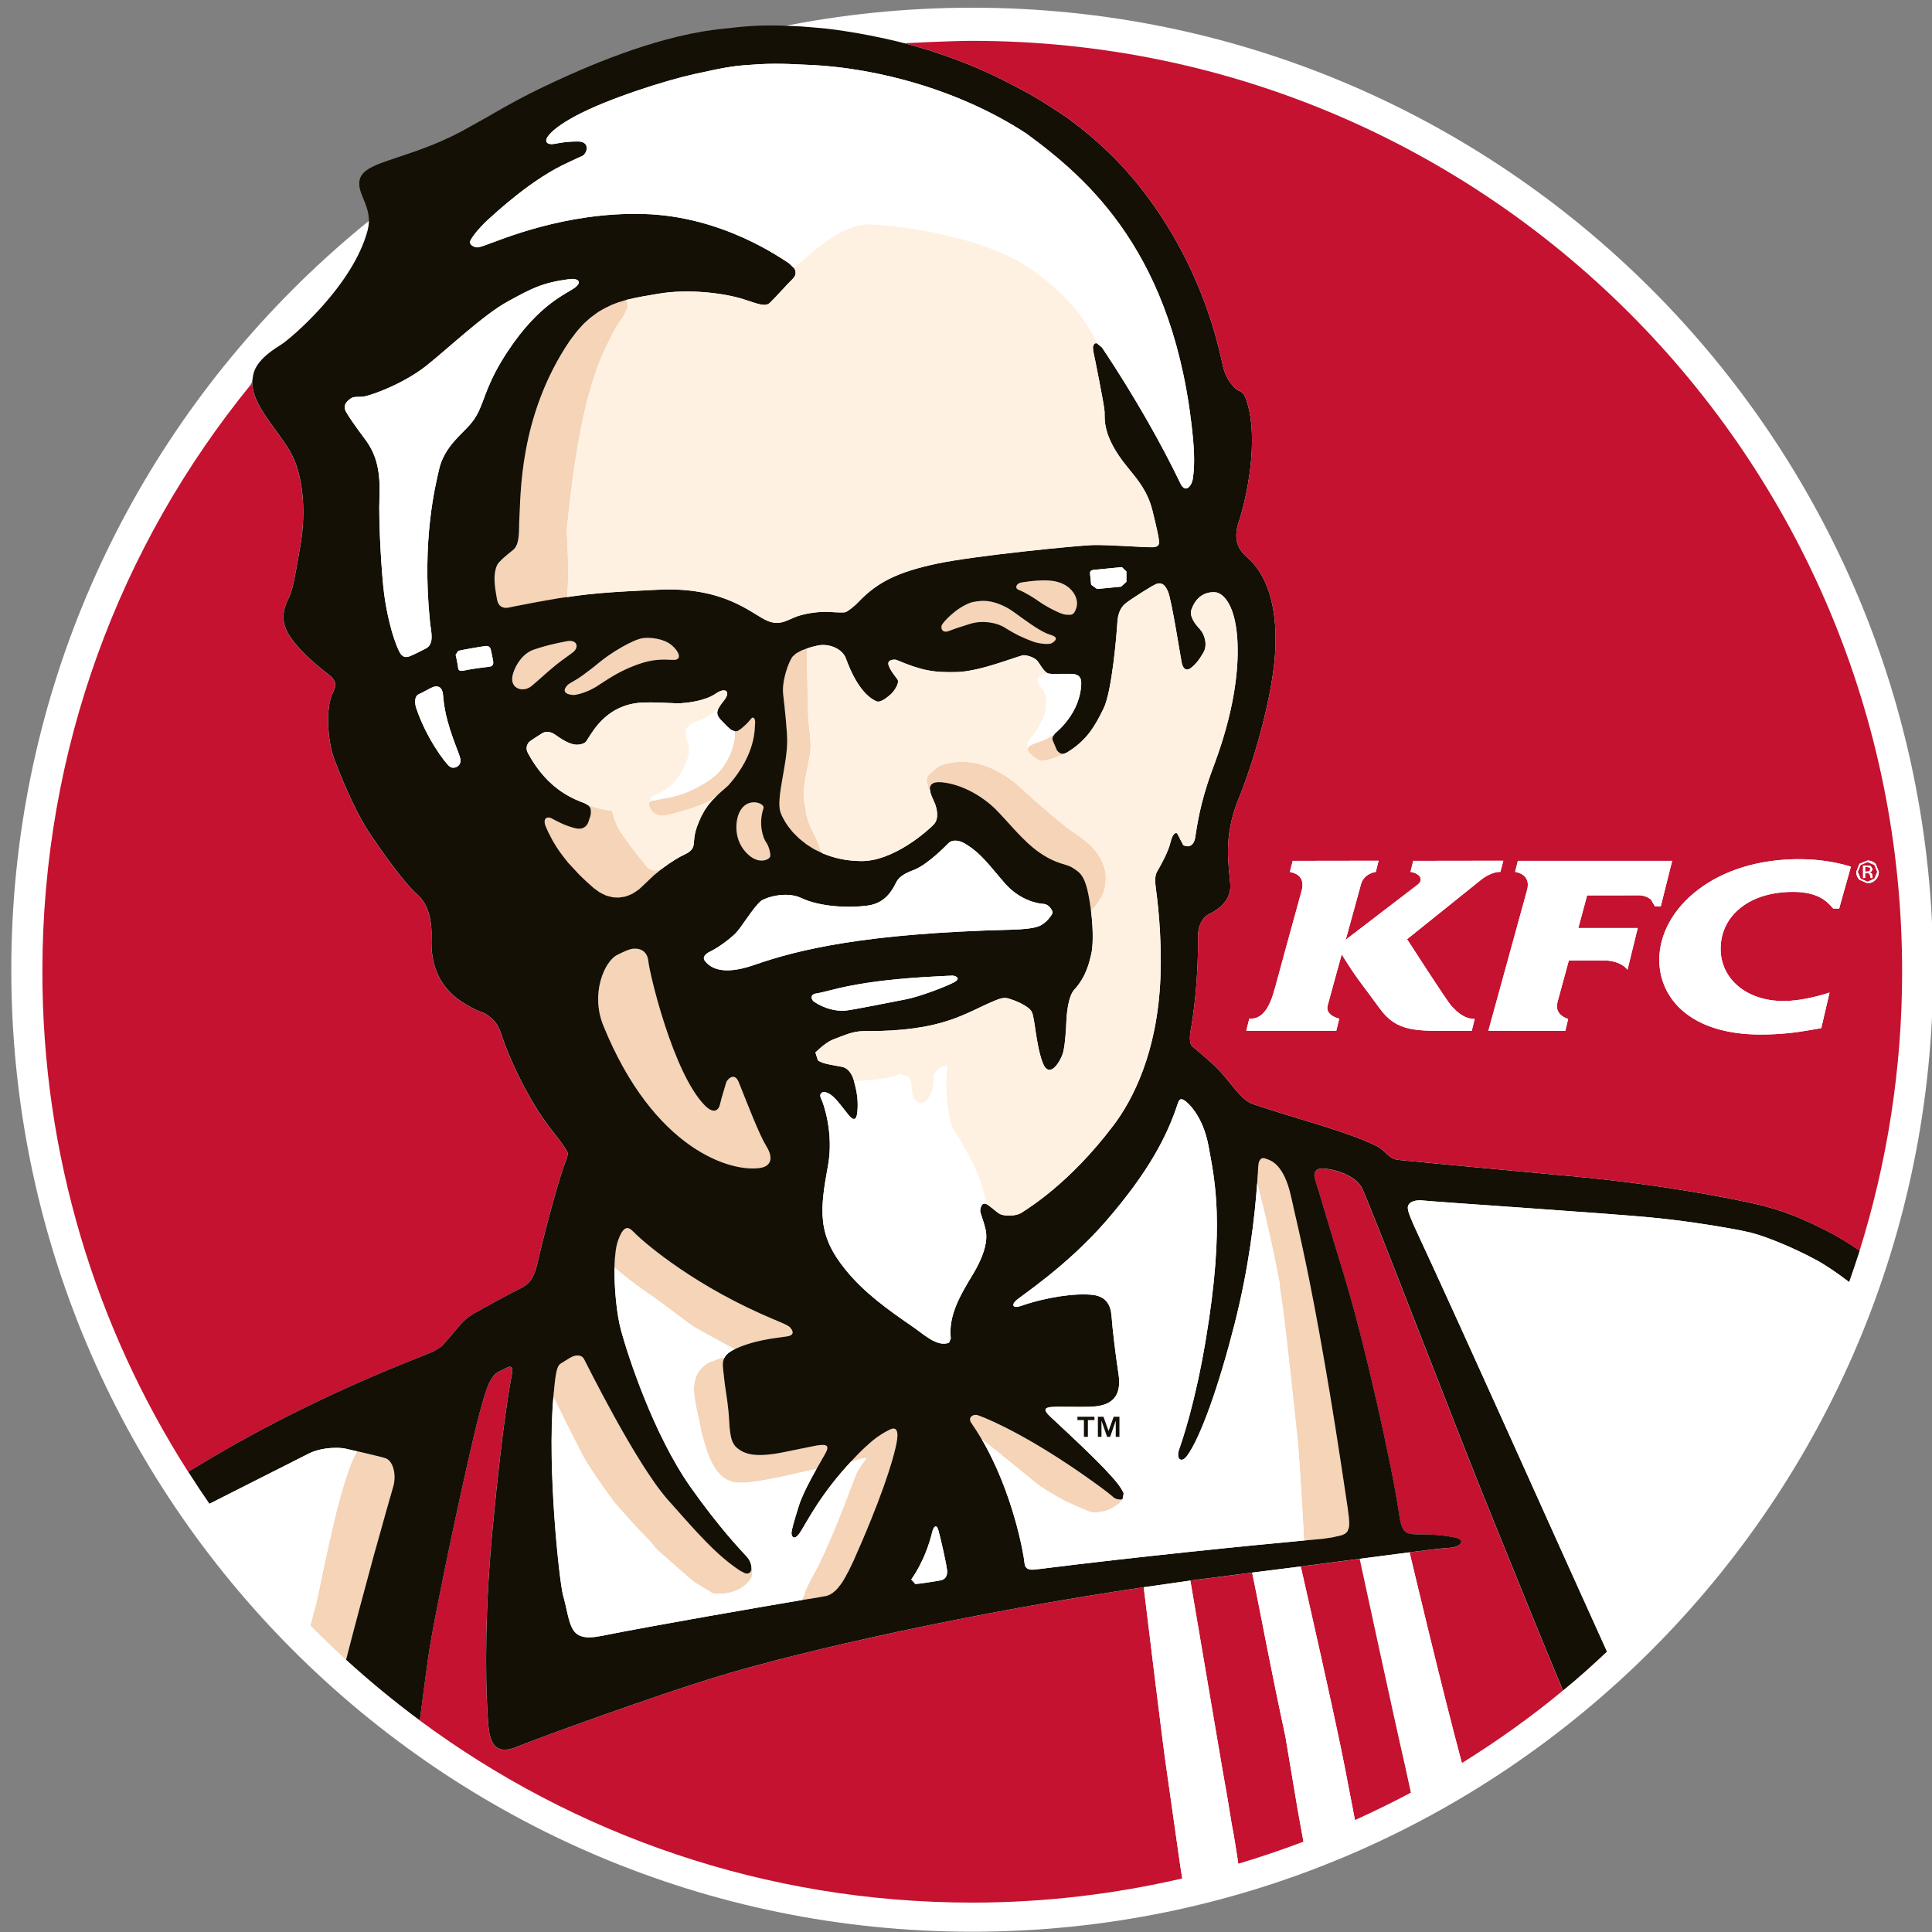 <?xml version="1.0" encoding="utf-8"?>
<!-- Generator: Adobe Illustrator 16.0.0, SVG Export Plug-In . SVG Version: 6.00 Build 0)  -->
<!DOCTYPE svg PUBLIC "-//W3C//DTD SVG 1.1//EN" "http://www.w3.org/Graphics/SVG/1.1/DTD/svg11.dtd">
<svg version="1.1" id="Layer_1" xmlns="http://www.w3.org/2000/svg" xmlns:xlink="http://www.w3.org/1999/xlink" x="0px" y="0px"
	 width="800px" height="800px" viewBox="-315.003 -314.91 800 800" enable-background="new -315.003 -314.91 800 800"
	 xml:space="preserve">
<rect x="-315.003" y="-314.91" width="800" height="800" fill="#808080" stroke="none"/>
<g>
	<path fill="#FFFFFF" d="M87.579-311.719c-219.781,0-397.906,178.343-397.906,398.366c0,219.956,178.134,398.326,397.906,398.326
		c219.754,0,397.895-178.37,397.895-398.326C485.466-133.381,307.333-311.719,87.579-311.719"/>
	<path fill="#C41230" d="M-135.88,244.859c3.576-1.837,3.877-2.391,4.552-3.192c1.232-1.445,2.581-2.792,4.479-5.146
		c4.219-5.276,6.045-6.385,9.715-8.405c3.634-2.031,13.699-7.588,18.193-9.78c4.502-2.202,5.662-6.902,6.544-10.496
		c4.479-19.505,10.129-38.42,11.55-41.739c1.412-3.317,0.818-4.029,0.36-4.709c-0.36-0.644-2.178-3.485-5.416-7.488
		c-11.217-13.89-19.322-33.593-21.076-39.198c-1.817-5.638-3.037-6.709-5.586-8.84c-2.582-2.093-3.248-0.99-10.309-5.331
		c-14.249-8.726-13.565-22.634-13.457-27.551c0.125-4.899-0.638-12.918-5.874-17.461c-5.253-4.561-14.194-17.155-19.241-24.584
		c-5.028-7.38-10.376-18.911-15.004-31.027c-3.063-7.906-3.854-22.089-0.675-28.083c1.961-3.679,0.603-5.552-2.046-7.6
		c-4.93-3.747-12.827-10.428-16.574-16.858c-3.742-6.457-1.026-11.909,0.297-14.701c1.394-2.814,2.167-6.146,4.763-21.374
		c2.729-15.705,0.638-29.19-2.995-36.831c-3.559-7.672-11.006-14.967-15.032-23.441c-1.363-2.899-1.866-5.619-1.866-8.032
		l-0.445,1.215c-54.219,66.4-86.429,150.801-86.429,243.28c0,76.224,22.185,147.229,60.342,207.028l3.454-1.962
		C-184.909,262.68-138.957,246.457-135.88,244.859"/>
	<path fill="#C41230" d="M249.043,177.293c-2.32-4.979-10.376-7.992-16.195-8.316c-1.588-0.081-4.854,0.27-3.162,5.201
		c1.907,5.718,3.912,13.236,11.892,39.257c8.275,27.016,19.771,78.26,22.771,98.927c0.984,7.038,2.388,7.983,7.182,8.1l4.651,0.06
		c3.095,0.036,9.279,0.651,11.95,1.459c3.692,1.117,1.615,3.85-3.271,4.084c-2.303,0.066-10.064,1.03-16.191,1.823
		c0,0,13.138,55.607,21.661,87.237c14.645-9.101,28.668-19.095,41.847-30.019c-9.733-23.107-20.087-49.074-28.902-70.628
		C289.197,280.204,254.147,188.388,249.043,177.293"/>
	<path fill="#C41230" d="M168.122,418.338c-1.521-9.747-9.014-71.95-9.503-75.813v-0.181
		C89.603,352.533,18.01,368.248-20.184,380.049c-23.702,7.334-68.121,23.273-81.155,28.506
		c-11.136,4.422-11.262-5.857-11.766-13.121c-1.097-17.155-1.003-45.655,2.091-77.813c4.426-46.367,7.466-60.608,8.064-64.107
		c0.495-2.968-1.206-2.58-1.971-2.188l-3.31,1.657c-3.895,1.761-5.406,6.83-8.419,17.97c-4.111,15.313-18.603,82.641-21.112,100.8
		c-0.98,6.974-2.227,16.563-3.427,25.741c63.965,47.361,143.096,75.422,228.78,75.422c29.922,0,58.995-3.529,86.961-10.005
		c-0.504-3.053-0.972-6.055-1.39-9.104L168.122,418.338"/>
	<polyline fill="#C41230" points="459.567,48.546 459.567,48.645 459.567,48.546 	"/>
	<path fill="#C41230" d="M204.616,341.773c-0.405-1.954-0.801-3.781-1.143-5.485c-5.469,0.727-11.253,1.469-17.424,2.261
		c-2.676,0.307-5.425,0.667-8.149,1.046c0,0,11.307,66.438,13.24,77.976l2.149,12.175c0.851,4.907,1.484,9.792,2.524,14.827
		c0.724,4.196,1.349,8.253,1.946,12.237c9.14-2.733,18.135-5.786,26.969-9.132c-1.35-7.595-2.812-15.334-2.942-16.479l-4.542-27.096
		C211.236,376.243,207.423,355.559,204.616,341.773"/>
	<path fill="#C41230" d="M265.937,412.544c-4.885-21.667-17.945-81.916-17.945-81.96c-6.837,0.869-14.9,1.913-24.373,3.174
		c0,0,14.621,64.046,18.287,83.388l4.179,21.585c7.826-3.552,15.589-7.33,23.144-11.363l-2.428-11.064
		C266.548,415.205,266.283,413.926,265.937,412.544"/>
	<path fill="#F5D4B7" d="M-84.715-39.628c2.451-2.008,5.244-3.818,6.971-5.187c2.653-2.107,1.799-5.335-2.438-4.602
		c-1.556,0.306-4.668,0.91-7.493,1.635c-2.482,0.625-5.361,1.562-6.17,1.823c-5.829,1.941-8.6,8.636-8.986,11.175
		c-0.864,5.214,4.624,6.736,7.997,3.904C-92.055-33.171-88.484-36.585-84.715-39.628"/>
	<path fill="#F5D4B7" d="M-48.698-50.682c-4.201,0.519-13.718,6.317-18.441,10.307c-2.631,2.202-4.313,3.399-6.62,5.115
		c-3.243,2.391-5.361,3.094-6.27,4.07c-3.341,3.53,1.512,4.142,2.803,4.043c1.389-0.095,5.393-1.112,9.152-3.445
		c3.692-2.314,8.77-6.146,16.686-9.032c7.088-2.634,11.253-2.161,15.129-2.035c3.86,0.121,2.591-3.431-0.755-6.19
		C-40.238-50.488-45.631-51.047-48.698-50.682"/>
	<path fill="#F5D4B7" d="M-8.324,20.536c-2.163,3.413-3.17,11.445,2.011,17.281c5.181,5.858,10.183,3.206,10.264,1.756
		c0.126-1.284-0.584-4.116-1.727-5.732c-1.142-1.548-3.328-7.32-1.062-14.102C1.813,17.771-4.946,15.078-8.324,20.536"/>
	<path fill="#F5D4B7" d="M104.742-61.52c-3.778-2.76-8.712-4.701-12.711-4.583c-1.305,0.027-3.957,0.288-5.253,0.779
		c-6.197,2.328-10.938,7.816-11.644,8.978c-0.805,1.158-0.221,3.823,2.739,2.72c2.969-1.157,5.663-1.995,9.022-3.025
		c5.086-1.522,10.889-0.464,14.229,1.657c5.146,3.237,7.746,4.224,11.425,5.673c1.808,0.744,6.701,1.617,8.203,0.599
		c3.607-2.499-0.431-3.107-2.253-3.85C114.52-54.257,108.528-58.8,104.742-61.52"/>
	<path fill="#F5D4B7" d="M130.729-63.361c0.954-3.318-1.11-7.042-4.218-9.023c-4.291-2.679-9.778-2.679-18.355-1.378
		c-2.451,0.333-3.081,2.468-1.354,3.093c2.51,0.91,6.675,3.526,8.986,5.201c2.352,1.662,8.608,5.002,10.488,5.061
		C128.147-60.394,129.618-59.566,130.729-63.361"/>
	<path fill="#F5D4B7" d="M-14.301,133.348c-0.405,1.603-1.817,5.759-2.536,8.933c-0.828,3.459-3.36,3.665-6.531,0.307
		c-13.011-13.544-22.65-54.382-23.14-59.362c-0.612-6.124-6.077-5.453-7.21-5.147c-1.048,0.27-2.698,0.892-5.775,2.467
		c-5.181,2.625-11.06,15.885-5.711,29.131c20.922,51.583,53.013,60.966,65.044,59.016c4.506-0.752,5.473-4.169,2.509-8.982
		c-3.031-4.926-7.642-17.15-11.46-26.565C-10.91,128.745-14.004,132.204-14.301,133.348"/>
	<path fill="#F5D4B7" d="M220.511,184.537l-0.396-1.644l-0.121-0.612l-0.404-1.729c-2.883-13.337-8.461-14.922-9.692-15.426
		l-1.278-0.432l-0.111-0.028h-0.167l-0.162-0.026l-0.378,0.026l-0.206,0.028l-0.229,0.125l-0.373,0.207l-0.091,0.153l-0.387,0.554
		l-0.027,0.045l-0.197,0.527l-0.108,0.351l-0.193,1.478l-0.157,3.025l-0.072,0.474l-0.206,3.444
		c3.755,14.155,6.854,28.239,9.265,41.009l0.287,3.247c1.044,5.601,3.194,23.534,7.444,64.152
		c0.994,13.477,1.854,27.578,2.406,39.438l1.115-0.051c2.491-0.252,4.804-0.431,6.729-0.611l3.918-0.585l1.727-0.389l0.777-0.152
		l1.13-0.287l0.418-0.123l1.143-0.53l0.27-0.198l0.675-0.676l0.117-0.186l0.504-1.269l0.072-0.266l0.125-0.734l0.027-0.954v-0.181
		l-0.152-2.494l-0.077-0.404l-0.418-3.306c-3.495-23.819-6.603-43.216-9.373-59.155c-6.409-37.105-10.754-55.265-13.16-65.725
		v-0.107"/>
	<path fill="#F5D4B7" d="M-84.509-67l0.783-0.139l1.385-0.194l2.105-0.306l0.036-0.032c0.828-8.208,0.351-19.338-0.135-27.735
		c2.563-25.242,6.476-54.441,15.368-73.938c6.908-14.979,5.946-10.026,9.373-17.096l0.472-1.341l-0.288-2.995l-0.603,0.172
		l-1.754,0.54l-1.124,0.324l-2.604,0.986l-0.756,0.352l-1.975,0.963l-1.052,0.558l-1.799,1.031l-0.9,0.63l-2.582,1.905l-0.288,0.271
		l-2.326,2.066l-0.773,0.833l-1.858,2.067l-0.71,0.891l-2.51,3.31c-21.21,31.333-20.279,64.117-20.95,74.423
		c-0.225,3.598,0.415,9.815-2.519,12.229c-1.624,1.314-4.093,3.219-6,5.309c-1.304,1.548-1.628,4.313-1.691,5.412
		c-0.243,2.751,0.508,7.186,0.989,9.775c0.477,2.778,2.285,3.936,4.912,3.444l2.807-0.585C-94.764-65.19-89.299-66.22-84.509-67"/>
	<path fill="#F5D4B7" d="M142.464,52.756c1.093-6.178-0.153-9.203-2.19-12.846c-2.011-3.593-5.856-6.956-10.831-10.221
		c-4.79-3.174-15.633-12.774-16.658-13.679l-7.3-6.636c-1.197-0.918-3.576-2.954-8.721-5.534C84.17-2.505,74.059,2.219,73.654,2.457
		c-0.377,0.225-2.249,1.702-4.002,3.404c-1.821,1.675-0.463,4.953,0.18,6.11l0.243,0.153l-0.027-0.698l0.027-0.139l0.085-0.473
		l0.14-0.279l0.126-0.284l0.274-0.333l0.14-0.153l0.512-0.333l0.135-0.086l0.751-0.252h0.166l1.053-0.14h0.099l1.448,0.059
		c8.663,0.874,16.884,5.966,22.066,10.973c5.181,5.075,11.428,13.345,18.305,18.086c7.673,5.269,10.821,4.418,13.862,6.412
		c3.004,1.999,5.234,2.931,6.997,14.057l0.51,3.543l0.058,0.041C136.81,62.131,141.487,57.812,142.464,52.756"/>
	<path fill="#F5D4B7" d="M-10.693-12.013l-0.054,1.855c-0.324,5.565-3.374,11.13-5.928,14.209c-3.436,4.184-9.521,7.11-12.953,8.727
		c-3.495,1.607-9.081,2.765-9.365,2.792l-2.501,0.392l-1.664,0.4l-2.186,0.338l-0.494,0.333l-0.477,0.67v0.108l-0.072,0.766
		l1.196,2.152c0.351,0.708,2.523,2.747,6.027,1.95c4.641-1.036,7.601-1.95,10.664-2.972c3.144-0.977,7.21-2.747,7.857-3.292
		l2.618-2.031h0.036l1.007-0.91l0.418-0.4l0.813-0.685l2.371-2.093C-1.771-2.797-2.535-13.423-2.338-15.098
		c0.271-2.134-0.656-3.485-1.709-2.134c-1.43,1.842-2.491,2.692-4.15,4.143l-1.296,0.823l-0.328,0.108l-0.764,0.072l-0.094,0.041
		L-10.693-12.013"/>
	<path fill="#F5D4B7" d="M-79.255,42.832l3.382,3.625l0.153,0.208l0.18,0.167c2.213,2.246,4.443,4.268,6.477,6.042l2.357,1.688
		l0.107,0.067l1.242,0.626l1.43,0.684l1.206,0.32l1.466,0.36l1.188,0.086l1.439,0.04l1.214-0.207l1.017-0.126l0.405-0.122
		l0.868-0.279l1.596-0.657l0.836-0.446l1.534-1.022l0.75-0.513l2.133-1.986l4.025-3.845l3.495-2.832h-0.014
		c-1.502,0.738-3.647,1.554-5.888-0.175c0,0-2.149-2.485-4.731-5.872c-1.592-1.95-3.319-4.228-4.898-6.47
		c-1.11-1.549-1.857-2.773-2.491-3.85c-1.093-1.936-1.561-3.174-1.758-3.958l-0.072-0.167c-0.463-1.296-0.886-3.377-0.886-3.377
		c-3.302-0.433-6.742-1.157-9.936-2.341l0.054,0.081l0.639,0.779l0.125,0.167l0.234,0.756l0.031,0.306l0.054,0.698v0.36
		l-0.085,0.671l-0.072,0.365l-0.162,0.652l-0.153,0.405l-0.18,0.532l-0.35,1.089c-0.657,1.977-2.339,3.319-5.119,2.76
		c-4.551-0.977-8.789-3.458-10.272-4.228c-1.444-0.751-3.661-0.248-2.384,3.251c0.724,1.783,1.547,3.471,2.478,5.16l0.59,1.09
		c0.886,1.548,1.875,3.111,2.923,4.57l0.063,0.085l0.027,0.027c1.097,1.544,2.271,2.967,3.441,4.417L-79.255,42.832"/>
	<path fill="#F5D4B7" d="M114.839-7.556c-2.199,0.675-3.454,1.364-4.079,2.066l-0.216,0.446l-0.036,0.337v0.32l0.086,0.266
		l0.193,0.364l0.152,0.271l0.387,0.446l0.18,0.234l0.559,0.477l0.152,0.181l0.72,0.553l0.135,0.086l0.873,0.625l0.054,0.027
		l0.936,0.631l1.358,0.288l1.87-0.208c2.385-0.432,5.357-1.616,7.898-2.845l-0.063,0.027l-0.404,0.099l-0.504,0.054l-0.675-0.054
		l-0.391-0.126l-0.571-0.419l-0.27-0.185l-0.612-0.738l-1.727-4.125l-0.1-0.585l0.126-0.67l0.188-0.352l0.324-0.765
		C119.8-9.6,117.722-8.47,114.839-7.556"/>
	<path fill="#F5D4B7" d="M22.696,31.828c-0.405-0.978-2.258-4.31-2.941-6.439c-0.729-2.147-1.053-3.458-1.192-5.62
		c-0.553-1.621-0.963-4.858-0.707-7.757c0.225-2.608,0.765-5.593,2.42-13.927c1.102-5.525-0.644-11.855-0.675-17.727
		c-0.054-4.516-0.499-15.62-0.396-26.786v-0.027l-2.141,0.811l-0.292,0.139l-1.785,0.959l-0.477,0.302l-1.34,1.215
		c-1.458,1.864-4.542,9.829-3.886,15.656c0.693,5.885,1.574,14.363,1.656,18.757c0.17,10.091-4.705,24.12-2.775,30.073l0.617,1.495
		l0.206,0.378l0.869,1.608L9.977,25.2l1.322,1.995l0.378,0.49l1.367,1.729l0.45,0.487l2.042,2.048l0.603,0.531l1.992,1.589
		l0.765,0.613l2.896,1.869l0.49,0.261l2.937,1.427l0.5,0.266l-0.036-0.041c-0.936-1.003-1.012-1.211-1.332-2.584
		C23.991,34.516,23.065,32.787,22.696,31.828"/>
	<path fill="#F5D4B7" d="M53.231,277.124l-1.192,0.612l-0.148,0.086l-0.104,0.045l-0.108,0.086l-1.233,0.725l-0.386,0.216
		l-1.412,0.978l-0.333,0.188c-1.251,0.905-2.68,2.059-4.327,3.589l-0.544,0.481l-2.137,2.04l-0.733,0.738l-2.869,2.999v0.026
		l-0.49,0.505c2.285-0.676,5.361-1.752,6.305-1.554c0.554,0.086-2.01,2.801-3.553,5.65c-1.475,2.827-10.821,30.46-19.542,45.153
		c-2.896,6.055-1.534,3.552-3.288,7.924l1.907-0.302l1.853-0.293c1.403-0.239,3.886-0.625,6.152-1.076l0.756-0.189l0.13-0.095
		l0.662-0.252h0.026l0.477-0.291l0.099-0.06l0.085-0.072l0.18-0.071l0.571-0.401l0.063-0.085l0.638-0.519l0.145-0.112l0.233-0.172
		v-0.026l0.315-0.352l0.099-0.095l0.584-0.652l0.099-0.126l0.536-0.721l0.085-0.059l0.634-0.846l0.068-0.117l0.531-0.814
		l0.193-0.303l0.378-0.611v-0.041l0.085-0.166l0.486-0.83l0.152-0.287l0.599-1.13l0.481-0.819l0.153-0.353l0.018-0.026l1.223-2.571
		l0.09-0.148l0.81-1.806l0.499-1.152c0.707-1.631,1.462-3.295,2.208-5.008c11.101-25.728,14.105-38.172,14.825-41.936
		C57.193,277.71,56.334,275.557,53.231,277.124"/>
	<path fill="#F5D4B7" d="M114.763,299.804c8.617,5.772,11.586,7.114,21.021,11.094c2.996,1.379,10.92-0.243,14.302-5.28l-0.161,0.13
		h-0.063l-0.773,0.288h-0.233l-0.665-0.091l-0.365-0.026l-0.571-0.162l-0.278-0.107l-0.814-0.45c-1.34-1.189-2.928-2.55-9.099-6.962
		c-24.026-17.177-40.91-24.886-46.995-27.078c-2.146-0.774-4.448,0.919-2.901,3.125c1.381,1.968,2.645,4.025,3.931,6.105
		l0.433,0.675C99.668,287.412,109.959,295.864,114.763,299.804"/>
	<path fill="#F5D4B7" d="M-21.362,249.203c-10.965,6.15-4.475,18.997-3.436,27.921c2.114,7.538,4.731,20.627,14.496,21.806
		c7.407,0.874,24.404-3.768,33.368-5.564c1.295-2.273,2.429-4.25,3.238-5.679l0.675-1.237c1.866-3.58-1.201-3.039-2.447-3.013
		c-1.269,0.055-4.894,0.937-15.697,3.08c-11.45,2.211-15.732,0.631-18.868-2.08c-3.134-2.72-2.743-8.568-3.345-14.985
		c-0.644-6.43-1.476-9.874-1.907-14.687l-0.293-2.473l-0.107-1.351l-0.027-0.666l0.054-1.054l0.108-0.675l0.315-0.883l0.108-0.405
		C-17.337,247.407-18.969,248.497-21.362,249.203"/>
	<path fill="#F5D4B7" d="M-39.569,225.709l11.353,8.451c0.692,0.478,11.1,6.245,17.423,9.577l0.733-0.315l1.443-0.625
		c8.833-3.49,17.289-3.823,20.114-4.472c2.887-0.702,1.443-2.76,0.521-3.692c-0.899-0.99-4.912-2.399-11.64-5.397
		c-31.7-14.171-50.904-31.686-53.018-34.027c-2.159-2.273-4.155-3.039-6.562,3.877l-0.482,1.756l-0.139,0.779l-0.248,1.49
		l-0.095,0.883l-0.238,2.282l-0.099,1.716l-0.027,0.829l-0.031,1.058v0.014c5.708,5.173,14.64,11.256,16.061,12.175L-39.569,225.709
		"/>
	<path fill="#F5D4B7" d="M-73.336,288.404c3.018,5.633,11.811,17.461,12.197,18.114c0.446,0.676,2.331,2.72,4.516,5.159
		c2.217,2.531,4.129,4.656,4.7,5.281l5.753,5.944l3.229,3.845c3.067,2.788,14.432,12.688,15.498,13.513l7.529,4.588
		c9.733,1.225,14.527-4.102,15.526-5.718c1.007-1.549,1.169-2.233,0.558-4.522l-0.036,0.488l-0.067,0.156l-0.374,0.825l-0.089,0.094
		l-0.792,0.437l-0.153,0.042h-0.526l-0.67-0.137l-0.198-0.071l-1.727-0.892c-9.931-6.461-18.207-16.146-30.026-29.451
		c-13.277-15.003-33.642-56.31-34.713-58.277c-1.12-2.021-3.526-1.445-4.318-1.171c-0.823,0.189-3.512,1.936-5.271,3.03
		c-1.759,1.108-2.178,3.98-3.095,13.796v0.086C-83.334,268.682-75.927,283.59-73.336,288.404"/>
	<path fill="#F5D4B7" d="M-157.388,319.021c0.873-3.175,1.682-6.073,2.383-8.569c1.426-4.966,2.384-8.36,2.681-9.328
		c1.664-5.321,0.027-11.14-3.067-12.171l-1.368-0.392l-0.179-0.076c-1.071-0.234-2.402-0.567-3.877-0.945l-0.657-0.149l-0.949-0.238
		c-1.588-0.333-3.18-0.671-4.7-1.05c-6.521,10.568-13.398,46.396-16.938,63.172c-0.629,1.913-1.425,4.966-2.406,8.884
		c4.794,4.845,9.71,9.626,14.748,14.21c3.625-14.155,7.844-29.843,11.415-42.909C-159.268,325.739-158.278,322.267-157.388,319.021"
		/>
	<path fill="#141006" d="M412.055,183.637c-11.617-2.585-39.211-8.118-76.387-11.518c-37.165-3.417-67.608-6.304-71.782-6.754
		c-3.851-0.432-5.209-3.863-8.689-5.646c-12.594-6.317-36.373-12.197-51.327-17.461c-3.706-1.278-6.144-4.529-11.235-10.752
		c-3.076-3.778-5.181-5.525-7.816-7.934c-1.583-1.422-5.073-4.381-5.991-5.106c-0.926-0.692-1.511-2.773-0.773-6.871
		c0.818-4.074,3.221-20.026,3.027-38.627c-0.027-4.966,2.154-8.172,4.475-9.329c1.25-0.626,9.437-4.296,8.879-12.315
		c-0.558-8.114-3.095-19.465,3.436-35.449c6.342-15.435,14.267-43.058,15.185-61.226c1.007-19.397-3.828-31.878-11.46-38.659
		c-2.959-2.563-6.49-6.529-3.589-14.944c2.99-9.055,8.59-33.814,3.121-50.204c-1.188-3.652-2.591-3.652-3.428-4.084
		c-0.818-0.432-4.794-3.458-6.323-10.14c-1.952-8.785-8.37-40.123-32.652-71.929c-12.827-16.902-26.568-26.953-32.032-30.987
		c-3.742-2.467-10.381-7.068-18.225-11.229c-11.294-5.993-20.253-10.532-38.266-16.412c-1.7-0.531-5.577-1.715-10.668-3.066h-0.044
		c0,0-15.346-4.089-31.964-6.016c-2.825-0.279-6.698-0.639-11.127-0.959c-17.023-0.977-23.312,0.072-32.163,0.991l-2.851,0.319
		c-1.79,0.248-3.634,0.519-5.559,0.82c-26.383,4.521-53.229,16.921-66.295,23.152c-7.384,3.512-13.915,7.15-19.897,10.582
		l-0.521,0.284c-1.512,0.959-3.949,2.296-6.333,3.593c-3.661,2.107-7.201,4.043-10.606,5.719
		c-10.569,5.133-19.861,7.767-26.661,10.153l-3.077,1.117c-4.957,1.909-8.023,3.863-8.581,7.136
		c-1.053,5.845,5.829,11.266,3.359,20.608c-6.031,22.896-31.884,44.904-36.004,47.431c-12.031,7.334-11.28,12.454-11.756,15.043
		c0,2.413,0.5,5.132,1.862,8.033c4.025,8.478,11.46,15.772,15.04,23.44c3.625,7.642,5.716,21.126,2.986,36.832
		c-2.6,15.228-3.364,18.555-4.762,21.374c-1.323,2.792-4.04,8.244-0.302,14.701c3.747,6.43,11.64,13.107,16.578,16.858
		c2.645,2.054,4.012,3.922,2.051,7.601c-3.18,5.993-2.393,20.176,0.67,28.083c4.627,12.116,9.976,23.647,15.009,31.027
		c5.046,7.429,13.982,20.022,19.24,24.583c5.24,4.543,6.004,12.567,5.869,17.457c-0.103,4.921-0.791,18.825,13.462,27.555
		c7.056,4.337,7.736,3.237,10.304,5.332c2.559,2.129,3.773,3.2,5.585,8.838c1.759,5.606,9.863,25.305,21.076,39.199
		c3.243,4.003,5.061,6.844,5.416,7.488c0.454,0.68,1.057,1.391-0.355,4.71c-1.426,3.318-7.07,22.229-11.555,41.734
		c-0.868,3.598-2.038,8.303-6.544,10.5c-4.507,2.192-14.559,7.744-18.192,9.774c-3.68,2.018-5.492,3.139-9.72,8.411
		c-1.889,2.355-3.247,3.706-4.471,5.146c-0.683,0.807-0.98,1.351-4.551,3.192c-3.077,1.607-49.034,17.817-97.774,47.673
		l-3.454,1.969c2.855,4.512,5.793,8.933,8.819,13.292c10.961-5.538,37.079-18.759,41.163-20.825
		c3.247-1.62,7.276-2.278,10.542-2.332c1.97-0.081,3.625,0.112,4.718,0.333c2.164,0.544,5.937,1.368,9.449,2.18l0.945,0.238
		l0.656,0.148c1.484,0.378,2.798,0.711,3.877,0.945l0.185,0.076l1.363,0.392c3.094,1.032,4.731,6.844,3.067,12.17
		c-0.288,0.982-1.251,4.368-2.677,9.33c-0.697,2.494-1.506,5.395-2.388,8.568c-0.886,3.242-1.88,6.728-2.928,10.429
		c-3.557,13.065-7.776,28.753-11.41,42.919c9.723,8.873,19.933,17.276,30.534,25.129c1.201-9.177,2.452-18.772,3.423-25.742
		c2.514-18.158,17.01-85.485,21.12-100.799c3.005-11.144,4.525-16.219,8.411-17.975l3.32-1.652c0.764-0.392,2.464-0.778,1.965,2.188
		c-0.598,3.484-3.638,17.745-8.063,64.108c-3.108,32.157-3.185,60.662-2.091,77.808c0.499,7.269,0.634,17.548,11.761,13.127
		c13.043-5.233,57.466-21.172,81.155-28.507c38.194-11.807,109.796-27.511,178.807-37.704l19.286-2.757
		c0,0,11.28,66.44,13.25,77.976l2.146,12.171l-2.146-12.171c-1.935-11.535-13.25-77.976-13.25-77.976
		c2.734-0.378,5.479-0.737,8.154-1.044c6.176-0.793,11.96-1.535,17.424-2.261l20.145-2.534c9.481-1.256,17.541-2.302,24.373-3.174
		h0.031c0,0,13.034,60.298,17.919,81.965c0.341,1.395,0.612,2.66,0.863,3.745l2.42,11.076l0.044-0.026l-2.401-11.05
		c-3.993-17.146-18.772-85.719-18.772-85.719l20.59-2.685c6.126-0.792,13.884-1.756,16.187-1.823
		c4.881-0.235,6.968-2.981,3.271-4.085c-2.672-0.814-8.856-1.426-11.95-1.463l-4.656-0.054c-4.794-0.112-6.188-1.059-7.178-8.104
		c-3.003-20.662-14.5-71.906-22.767-98.922c-7.983-26.025-9.994-33.554-11.9-39.259c-1.683-4.93,1.578-5.28,3.166-5.2
		c5.829,0.32,13.88,3.337,16.191,8.312c5.104,11.1,40.164,102.916,54.236,137.19c8.816,21.563,19.169,47.528,28.898,70.632
		c6.287-5.11,12.318-10.555,18.223-16.119c-18.174-39.982-58.603-130.549-79.927-176.362c-0.777-1.702-1.821-4.322-2.325-5.912
		l-0.237-1.391c0-2.927,3.858-3.346,5.765-3.166c7.524,0.77,75.943,5.26,94.599,7.043c12.315,1.156,24.598,3.053,32.832,4.533
		c1.88,0.334,3.581,0.64,4.988,0.937c1.741,0.365,3.063,0.653,3.927,0.874c6.085,1.549,16.84,5.845,26.787,11.171
		c4.094,2.215,8.798,5.398,13.831,9.257c1.489-4.295,2.99-8.618,4.376-12.972c-3.607-2.485-7.605-5.034-11.568-7.141
		C432.074,189.801,422.489,185.979,412.055,183.637 M-144.768-43.415c-1.835,0.851-3.526,0.986-4.817-1.509
		c-3.108-6.15-5.5-17.164-6.382-24.282c-0.945-7.141-2.339-28.475-1.907-40.118c0.495-11.63-1.79-18.118-5.95-23.684
		c-4.165-5.579-6.836-9.438-7.853-11.31c-1.313-2.306-0.445-3.958,2.028-5.687c1.215-0.877,3.625-0.378,5.523-0.752
		c3.715-0.757,16.165-5.286,25.452-12.549c9.22-7.294,23.967-21.369,33.988-26.804c9.958-5.439,14.428-7.894,26.104-9.289
		c2.073-0.252,5.168,0.837,1.687,3.543c-3.512,2.666-14.801,6.637-27.88,26.426c-8.051,12.156-9.355,19.113-11.883,24.584
		c-2.59,5.426-5.011,6.916-9.076,11.337c-1.975,2.108-5.987,6.529-7.439,12.882c-1.461,6.416-7.259,28.947-3.805,63.045
		c0.378,3.989,2.033,9.284-1.695,11.18C-140.963-45.22-142.933-44.198-144.768-43.415z M-128.721,2.557
		c-1.979-1.41-10.079-12.387-14.032-24.598c-0.405-1.269-0.886-4.548,1.25-5.466c1.727-0.752,4.039-2.121,5.289-2.688
		c1.215-0.63,4.268-1.4,4.655,2.981c0.431,4.422,0.81,9.636,5.842,22.621c0.936,2.314,1.111,3.071,1.359,3.958
		C-123.737,2.102-126.876,3.844-128.721,2.557z M-112.214-38.863c-0.558,0.059-6.099,0.738-9.122,1.297
		c-1.826,0.364-3.76,1.063-3.948-0.725c-0.252-2.063-0.859-4.737-1.04-5.475l1.098-1.661c2.227-0.532,10.727-1.968,11.6-2.009
		c0.791-0.013,1.627,0.279,1.96,1.963c0.351,1.743,0.756,3.557,0.869,4.295C-110.721-40.393-110.541-39.137-112.214-38.863z
		 M-109.201-66.738c-0.481-2.594-1.232-7.024-0.989-9.775c0.071-1.099,0.387-3.864,1.691-5.412c1.907-2.094,4.376-4.003,6-5.309
		c2.932-2.414,2.293-8.631,2.519-12.229c0.669-10.307-0.271-43.09,20.95-74.424l2.509-3.31l0.71-0.892l1.858-2.066l0.778-0.833
		l2.321-2.067l0.292-0.27l2.578-1.905l0.904-0.63l1.804-1.032l1.047-0.559l1.975-0.963l0.756-0.351l2.6-0.986l1.133-0.324
		l1.754-0.545l0.594-0.167c4.335-1.103,8.752-1.787,13.223-2.539c12.62-2.135,27.35-0.135,34.938,2.26
		c5.977,1.914,9.08,3.391,11.082,1.496c2.02-1.909,7.304-7.875,9.526-9.996l0.724-0.959l0.167-0.365l0.153-0.657l0.027-0.378
		l-0.045-0.645l-0.063-0.364l-0.432-0.864l-2.267-2.175c-2.419-1.414-27.08-19.537-60.322-20.347
		c-32.464-0.824-58.833,10.693-65.8,13.093c-1.462,0.473-2.15,0.707-2.995,0.738c-0.819,0-3.675-0.95-2.627-2.985
		c1.161-2.188,4.057-5.579,7.016-8.313c3.175-2.832,18.521-17.303,33.724-24.012c2.797-1.256,3.481-1.729,5.267-2.427
		c2.334-0.909,3.684-6.078-1.421-6.109c-5.195,0-7.245,0.558-10.017,1.003c-2.734,0.46-4.236-0.81-2.537-3.151
		c1.754-2.341,5.105-4.994,11.226-8.312c13.34-7.213,37.664-14.863,49.168-17.407c14.978-3.305,16.813-3.485,26.797-4.111
		c9.31-0.532,16.749,0.139,20.275,0.234c29.801,1.171,64.154,11.049,90.762,28.56c25.29,18.604,61.635,49.646,68.867,126.271
		c0.887,9.189,0.262,14.377-0.099,16.678c-0.288,2.314-2.896,6.538-5.19,1.688c-7.538-15.773-19.223-36.467-32.387-56.129
		l-2.199-1.814l-0.729,0.067l-0.181,0.167l-0.318,0.388l-0.149,0.337l-0.162,0.544l-0.018,0.482l0.117,1.283
		c0.332,1.395,4.524,22.144,4.687,25.016c0.197,2.886-1.229,9.996,9.508,23.076c4.372,5.345,8.289,9.946,10.29,17.821
		c1.953,7.92,2.618,11.271,2.663,12.094c0,0.855,0.963,3.21-2.87,3.21c-3.742,0.027-18.161-1.049-24.35-0.91
		c-6.197,0.193-48.826,4.35-64.657,7.709c-15.877,3.404-24.432,7.379-32.581,15.952c-1.952,2.054-4.695,4.016-5.307,4.143
		c-0.625,0.167-2.69,0.167-6.692-0.112c-4.039-0.279-11.065,0.697-14.698,2.386c-3.688,1.617-6.333,3.152-10.777,1.351
		c-6.341-2.521-17.289-14.336-45.574-12.918c-17.032,0.837-25.771,1.27-37.577,3.053l-2.105,0.311l-1.38,0.193l-0.782,0.139
		c-4.79,0.779-10.25,1.815-16.97,3.125l-2.807,0.585C-106.916-62.802-108.728-63.956-109.201-66.738z M151.418-73.996l-2.208,2.008
		l-9.927,0.959l-2.456-1.743l-0.449-4.408c-0.081-0.653-0.145-1.545,1.43-1.756c0.891-0.086,8.843-0.842,11.73-1.145l1.88,1.81
		V-73.996L151.418-73.996z M115.788-65.464c-2.312-1.675-6.477-4.295-8.986-5.201c-1.728-0.625-1.098-2.765,1.354-3.093
		c8.577-1.297,14.073-1.297,18.355,1.378c3.107,1.981,5.172,5.705,4.218,9.023c-1.11,3.795-2.591,2.967-4.452,2.954
		C124.396-60.462,118.14-63.802,115.788-65.464z M120.753-48.719c-1.498,1.018-6.404,0.126-8.198-0.598
		c-3.688-1.45-6.274-2.441-11.43-5.674c-3.337-2.121-9.134-3.179-14.221-1.657c-3.359,1.031-6.049,1.869-9.031,3.025
		c-2.955,1.099-3.54-1.562-2.735-2.719c0.711-1.171,5.452-6.651,11.649-8.979c1.277-0.491,3.939-0.756,5.249-0.779
		c3.998-0.113,8.928,1.823,12.715,4.588c3.777,2.716,9.778,7.263,13.754,8.947C120.322-51.826,124.37-51.213,120.753-48.719z
		 M-2.584,84.612c-14.951,5.241-19.155,0-20.492-1.576c-1.309-1.562,0.333-3.07,1.908-3.822c3.513-1.662,8.307-5.228,10.713-7.632
		C-8.041,69.24-3.34,61.086,0.028,58.213c1.633-1.364,10.336-4.335,16.867-1.229c7.785,3.701,19.874,4.116,27.323,3.093
		c7.425-0.959,10.258-6.398,11.882-9.635c1.602-3.188,5.555-4.408,7.606-5.254c5.685-2.341,13.241-10.167,14.023-10.951
		c0.756-0.855,3.122-1.977,6.864,0.194c6.791,4.03,10.268,9.316,16.578,16.511c6.355,7.182,13.866,8.339,16.038,8.452
		c2.187,0.14,3.518,2.679,3.644,3.417c0.107,0.68-1.7,3.08-3.05,4.151c-1.398,0.991-2.132,2.806-14.222,3.094
		C42.783,71.581,15.464,78.331-2.584,84.612z M79.834,91.942c-3.625,1.883-14.348,5.93-19.672,6.93
		c-5.361,1.022-22.345,4.467-25.231,4.715c-3.576,0.301-8.577-0.807-12.931-3.751c-0.85-0.612-2.029-2.968,1.128-3.399
		c5.856-0.883,15.391-5.345,49.884-7.061c3.728-0.207,5.464-0.283,6.4-0.306C80.266,89.047,83.468,90.091,79.834,91.942z
		 M-0.17,168.698c-12.031,1.949-44.121-7.434-65.044-59.015c-5.348-13.247,0.531-26.512,5.712-29.133
		c3.058-1.576,4.727-2.202,5.775-2.467c1.134-0.302,6.607-0.978,7.21,5.146c0.49,4.979,10.128,45.818,23.14,59.362
		c3.167,3.358,5.704,3.151,6.531-0.307c0.72-3.175,2.132-7.335,2.537-8.934c0.288-1.143,3.391-4.601,5.181-0.193
		c3.796,9.415,8.429,21.64,11.46,26.565C5.313,164.529,4.337,167.946-0.17,168.698z M2.219,33.836
		c1.142,1.617,1.848,4.449,1.727,5.732c-0.086,1.45-5.087,4.102-10.269-1.756c-5.181-5.831-4.16-13.863-2.006-17.28
		c3.382-5.458,10.138-2.765,9.48-0.798C-1.114,26.52,1.076,32.292,2.219,33.836z M-36.24-41.663
		c-3.886-0.126-8.051-0.599-15.148,2.035c-7.907,2.886-12.989,6.722-16.682,9.032c-3.76,2.333-7.777,3.351-9.14,3.445
		c-1.299,0.099-6.156-0.513-2.82-4.043c0.913-0.978,3.041-1.684,6.275-4.07c2.311-1.716,3.984-2.914,6.625-5.12
		c4.709-3.985,14.235-9.785,18.44-10.302c3.059-0.364,8.456,0.194,11.685,2.833C-33.663-45.094-32.399-41.538-36.24-41.663z
		 M-102.841-34.783c0.387-2.54,3.167-9.23,8.986-11.175c0.81-0.262,3.688-1.198,6.171-1.823c2.825-0.725,5.937-1.329,7.475-1.635
		c4.255-0.734,5.11,2.499,2.456,4.602c-1.727,1.369-4.511,3.184-6.971,5.187c-3.769,3.039-7.34,6.457-10.128,8.744
		C-98.218-28.047-103.7-29.569-102.841-34.783z M-83.016,38.078l-0.027-0.027l-0.063-0.085c-1.048-1.459-2.028-3.021-2.928-4.57
		l-0.584-1.09c-0.931-1.688-1.754-3.377-2.482-5.16c-1.273-3.499,0.935-4.002,2.388-3.251c1.475,0.77,5.712,3.251,10.269,4.228
		c2.784,0.559,4.475-0.779,5.123-2.76l0.351-1.089l0.18-0.532l0.153-0.405l0.158-0.652l0.077-0.365l0.085-0.671v-0.36l-0.059-0.698
		l-0.027-0.306l-0.234-0.756l-0.126-0.167l-0.639-0.779l-1.294-0.806c-3.971-1.576-15.26-5.147-23.711-20.874
		c-1.242-2.247-0.054-4.129,0.769-4.8c0.832-0.645,3.787-2.526,5.181-3.404c1.399-0.855,3.359-0.792,5.361,0.612
		c1.911,1.351,6.143,4.436,9.503,4.133c3.148-0.292,3.454-1.566,3.976-2.399c2.213-3.197,8.186-14.922,23.864-15.075
		c6.468-0.126,12.526,0.5,14.671,0.315c2.168-0.122,9.792-0.819,14.321-3.891c4.372-3.025,6.306-0.819,3.742,2.5l-1.043,1.364
		l-0.351,0.464l-0.873,1.324c-0.994,1.644-1.124,3.08,0.693,5.052c2.856,3.04,3.589,3.593,4.506,4.323l1.484,0.504l0.764-0.073
		l0.333-0.108l1.295-0.824c1.655-1.45,2.73-2.301,4.146-4.143c1.058-1.351,1.979,0,1.71,2.134
		c-0.208,1.675,0.544,12.296-11.038,25.395l-2.365,2.093l-0.819,0.686l-0.419,0.4l-1.097,0.99l-0.913,0.909l-0.909,0.937
		l-0.567,0.652l-1.169,1.378l-0.368,0.504l-1.206,1.743l-1.358,2.485c-3.275,6.861-2.825,9.117-3.171,11.671
		c-0.319,2.485-2.271,3.471-4.403,4.475c-1.323,0.572-4.791,2.603-8.635,5.493h0.013l-3.495,2.828l-4.025,3.846l-2.137,1.985
		l-0.746,0.513l-1.534,1.022l-0.841,0.446l-1.592,0.658l-0.863,0.278l-0.405,0.122l-1.025,0.126l-1.21,0.208l-1.444-0.041
		l-1.192-0.086l-1.453-0.36l-1.214-0.32l-1.426-0.684l-1.246-0.626l-0.108-0.067l-2.356-1.688c-2.029-1.769-4.264-3.795-6.477-6.038
		l-0.175-0.171l-0.153-0.208l-3.377-3.625l-0.324-0.337C-80.749,41.045-81.918,39.622-83.016,38.078z M56.239,282.631
		c-0.71,3.755-3.729,16.204-14.824,41.932c-0.738,1.722-1.493,3.377-2.208,5.008l-0.473,1.135l-0.846,1.828l-0.09,0.144
		l-1.228,2.575l-0.014,0.027l-0.152,0.353l-0.486,0.823l-0.594,1.126l-0.027,0.095l-0.126,0.188l-0.486,0.834l-0.085,0.162v0.045
		l-0.378,0.612l-0.126,0.185l-0.067,0.122l-0.531,0.814l-0.072,0.117l-0.63,0.847l-0.085,0.059l-0.544,0.72l-0.099,0.126
		l-0.585,0.652l-0.095,0.096l-0.319,0.351v0.026l-0.234,0.172l-0.135,0.113l-0.652,0.518l-0.054,0.085l-0.571,0.401l-0.18,0.077
		l-0.09,0.066l-0.095,0.06l-0.473,0.291h-0.026l-0.652,0.252l-0.148,0.1l-0.747,0.186c-2.275,0.454-4.749,0.841-6.161,1.081
		L19,347.324l-1.907,0.302c-16.654,2.814-61.954,10.617-82.963,14.849c-13.934,2.787-12.543-4.259-16.03-16.921
		c-1.461-5.289-6.661-52.454-3.971-82.072c0.917-9.82,1.336-12.688,3.095-13.796c1.758-1.095,4.447-2.841,5.267-3.03
		c0.8-0.275,3.193-0.86,4.322,1.171c1.075,1.963,21.44,43.27,34.713,58.276c11.815,13.306,20.082,22.978,30.031,29.452l1.727,0.892
		l0.189,0.071l0.674,0.136h0.526l0.148-0.041l0.801-0.438l0.084-0.098l0.375-0.82l0.063-0.157c0.251-1.559-0.485-3.891-1.97-5.467
		c-2.173-2.391-11.235-11.756-23.235-28.752c-15.48-22.019-25.951-54.501-28.78-64.856c-1.848-6.816-2.846-17.573-2.716-26.124
		v-0.014l0.031-1.058l0.036-0.829l0.095-1.715l0.238-2.283l0.09-0.882l0.252-1.491l0.135-0.779l0.486-1.756
		c2.402-6.915,4.403-6.146,6.567-3.877c2.132,2.342,21.309,19.861,53.018,34.027c6.728,2.998,10.74,4.408,11.639,5.394
		c0.918,0.937,2.357,2.98-0.521,3.701c-2.829,0.644-11.289,0.973-20.123,4.462l-1.439,0.631c-3.077,1.351-4.534,2.733-5.163,4.25
		l-0.315,0.892l-0.113,0.671l-0.053,1.059l0.026,0.656l0.112,1.352l0.288,2.472c0.432,4.81,1.268,8.258,1.907,14.683
		c0.603,6.426,0.211,12.274,3.355,14.994c3.13,2.701,7.398,4.286,18.854,2.08c10.812-2.152,14.437-3.025,15.706-3.08
		c1.245-0.045,4.317-0.576,2.446,3.008l-0.683,1.243c-2.474,4.43-8.537,14.467-10.597,21.126c-2.303,7.398-2.766,9.429-2.95,10.681
		c-0.207,1.273,0.674,3.736,2.915,0.976c2.24-2.732,6.702-12.912,17.846-25.885c1.502-1.757,2.879-3.233,4.174-4.655v-0.027
		l2.87-2.998l0.737-0.739l2.132-2.039l0.558-0.482c1.628-1.53,3.067-2.683,4.318-3.589l0.333-0.188l1.412-0.973l0.386-0.221
		l1.233-0.725l0.22-0.122l0.152-0.085l1.188-0.617C56.334,275.557,57.193,277.71,56.239,282.631z M74.721,339.431
		c-1.786,0.388-9.504,1.563-10.696,1.563l-1.695-1.887c0.513-0.806,5.829-7.785,8.734-19.828c0.477-1.986,1.727-3.338,2.506-0.519
		c0.643,2.094,3.008,12.314,3.548,16.177C77.216,335.621,77.621,338.694,74.721,339.431z M77.954,241.09
		c-5.087,1.949-10.727-3.777-15.31-6.821c-10.237-7.069-19.709-13.813-27.427-23.274c-11.883-14.543-10.781-24.651-7.34-43.396
		c2.411-13.318-1.907-25.813-2.887-27.601c-0.932-1.729,0.125-3.58,2.955-2.229c2.784,1.297,5.504,5.439,8.361,8.938
		c2.851,3.489,3.508,1.009,3.72-1.379c0.54-5.506-0.725-9.896-1.381-12.48h-0.027l-0.089-0.379c-0.41-1.575-1.813-4.979-4.822-5.605
		c-3.949-0.806-7.929-1.17-10.043-2.688l-1.039-3.278c2.046-1.977,5.019-4.601,7.825-5.573c3.801-1.329,7.53-3.332,12.36-3.265
		c32.711,0.206,41.513-7.394,53.994-12.58c2.496-1.009,3.944-1.509,6.059-0.855c2.113,0.639,7.807,2.818,9.278,5.326
		c1.408,2.539,1.669,13.188,4.475,20.892c2.78,7.686,7.453-0.271,8.474-3.597c1.008-3.292,1.376-11.198,1.443-13.139
		c0.055-2.018,0.626-10.401,3.274-13.202c5.208-5.624,6.427-12.215,7.048-14.809c0.594-2.314,1.044-8.771-0.111-18.019l-0.51-3.53
		c-1.763-11.126-3.984-12.058-6.997-14.057c-3.041-1.994-6.189-1.144-13.862-6.411c-6.867-4.742-13.146-13.013-18.305-18.087
		C91.888,14.984,83.666,9.891,75.003,9.017l-1.448-0.059h-0.099l-1.053,0.14h-0.166l-0.751,0.252l-0.152,0.086L70.839,9.77
		l-0.14,0.153l-0.274,0.333l-0.126,0.284l-0.153,0.279l-0.072,0.473l-0.027,0.139l0.027,0.698c0.153,2.121,1.728,4.741,2.078,5.799
		c0.54,1.495,1.934,5.944-0.503,8.533c-2.452,2.607-16.938,15.561-30.477,15.183c-6.099-0.095-11.217-1.378-15.481-3.175
		l0.036,0.041l-0.499-0.266l-2.937-1.427l-0.49-0.261l-2.896-1.869l-0.765-0.612l-1.992-1.59l-0.603-0.531l-2.042-2.048l-0.45-0.486
		l-1.368-1.729l-0.377-0.49l-1.323-1.995l-0.122-0.261l-0.868-1.608L8.79,22.958l-0.616-1.495C6.235,15.511,11.12,1.481,10.949-8.61
		c-0.09-4.395-0.963-12.873-1.655-18.757c-0.666-5.827,2.419-13.792,3.886-15.656l1.341-1.215l0.477-0.302l1.786-0.959l0.292-0.139
		l2.141-0.811v0.027c1.264-0.433,2.618-0.824,4.129-1.13c4.808-1.13,10.453,1.269,11.896,5.272
		c5.05,13.891,10.619,16.804,12.517,17.709c1.857,0.923,4.83-1.814,6.054-2.819c1.124-1.004,3.976-4.709,2.698-6.344
		c-1.934-2.472-2.977-4.003-3.535-5.579c-0.927-2.594,2.465-2.625,3.274-2.314c10.344,4.381,15.255,5.3,25.231,4.993
		c9.971-0.338,25.501-6.929,27.413-6.957c1.53,0,4.61,0.923,5.843,2.567l0.701,1.049c0.949,1.477,2.271,3.458,3.486,3.877
		l0.104,0.054c1.521,0.378,5.006,0.099,6.881,0.171c2.542,0.095,6.872-0.757,6.805,3.877c-0.282,12.373-10.097,20.081-10.951,20.86
		l-0.684,1.085l-0.188,0.351l-0.122,0.671l0.095,0.585l1.728,4.124l0.611,0.738l0.27,0.185l0.571,0.419l0.392,0.125l0.674,0.054
		l0.504-0.054l1.07-0.392c8.276-5.007,11.649-10.878,15.243-18.227c3.607-7.307,5.482-31.527,5.725-35.516
		c0.193-3.976,1.432-6.43,3.41-8.064c1.934-1.617,11.612-7.79,12.979-8.141c1.395-0.324,2.96-0.464,4.552,3.152
		c1.574,3.639,5.002,25.994,5.685,29.393c0.738,3.643,2.609,3.224,3.59,2.508c2.055-1.473,3.553-3.346,5.415-6.538
		c1.871-3.165,0.481-7.542-1.331-9.568c-1.881-2.048-4.75-5.339-3.509-8.545c2.789-7.407,8.689-7.029,10.264-6.791
		c1.548,0.266,7.493,2.954,8.617,19.046c1.538,23.832-8.172,48.457-10.452,54.702c-5.136,13.908-6.243,23.36-6.993,27.822
		c-0.787,4.521-4.17,3.691-4.988,2.958l-2.425-4.714c-0.535-0.503-1.875-0.22-2.774,3.584c-0.891,3.836-3.774,9.118-5.487,12.031
		c-1.143,1.829-0.944,4.548-0.656,6.614c0.548,4.084,2.635,19.563,1.965,37.173c-1.183,31.348-11.626,51.109-19.461,61.442
		c-18.354,24.318-35.581,34.477-37.686,35.936c-2.613,1.882-7.065,1.535-8.56,1.076c-1.501-0.405-2.86-1.999-5.662-4.003l-0.67-0.4
		c-2.227-1.018-2.604,2.13-2.586,2.953c0.067,0.924,1.426,4.143,2.154,7.321c1.471,5.912-1.803,13.139-5.217,18.839
		c-4.849,8.011-10.255,16.817-9.13,26.544L77.954,241.09z M233.675,250.374c2.775,15.939,5.861,35.336,9.373,59.155l0.418,3.31
		l0.072,0.396l0.153,2.504v0.181l-0.027,0.944l-0.126,0.739l-0.072,0.27l-0.494,1.265l-0.122,0.186l-0.67,0.68l-0.274,0.189
		l-1.142,0.53l-0.419,0.128l-1.129,0.287l-0.778,0.152l-1.727,0.397l-3.922,0.585c-1.916,0.181-4.229,0.359-6.72,0.613
		c-24.296,2.21-71.772,7.023-109.769,11.8l-2.227,0.252c-2.955,0.433-4.7-0.058-4.889-2.944
		c-0.198-2.665-4.642-29.113-18.071-51.608c-1.277-2.08-2.555-4.133-3.931-6.105c-1.548-2.206,0.755-3.89,2.9-3.125
		c6.086,2.193,22.97,9.897,46.995,27.079c6.172,4.412,7.764,5.771,9.104,6.961l0.809,0.45l0.279,0.108l0.57,0.161l0.364,0.027
		l0.676,0.09h0.225l0.773-0.287l0.423-2.225c-1.516-4.214-9.553-12.518-30.17-31.631c-2.915-2.72-2.982-3.863,0.054-4.169
		c3.067-0.28,11.339,0.058,15.688-0.104c4.407-0.172,14.23-0.464,12.315-13.314c-1.494-9.947-2.65-20.312-2.829-23.378
		c-0.212-3.07-0.707-8.843-7.885-9.649c-7.16-0.797-19.169,0.879-29.864,4.629c-2.978,1.045-4.003-0.338-1.835-2.336
		c2.19-1.973,21.075-14.305,37.137-32.762c17.662-20.36,25.425-35.295,29.842-48.934c0.837-2.396,1.821-1.603,2.807-1.045
		c0.962,0.586,7.583,5.957,9.944,19.158c2.343,13.206,6.881,31.559-1.188,79.741c-4.399,26.417-9.818,41.996-11.114,45.705
		c-1.241,3.72,0.918,5.765,3.355,2.486c5.681-7.771,13.205-29.285,19.528-54.04c6.234-24.4,8.532-45.346,9.481-58.786l0.207-3.444
		l0.067-0.473l0.157-3.025l0.193-1.477l0.113-0.353l0.188-0.526l0.026-0.045l0.396-0.554l0.089-0.153l0.369-0.207l0.234-0.126
		l0.207-0.027l0.377-0.026l0.162,0.026h0.162l0.108,0.027l1.286,0.432c1.236,0.505,6.81,2.095,9.688,15.427l0.405,1.729l0.126,0.611
		l0.387,1.645v0.111C222.907,195.11,227.266,213.269,233.675,250.374z"/>
	<polyline fill="#FFFFFF" points="-8.625,242.783 -10.055,243.418 -8.625,242.783 	"/>
	<path fill="#FFFFFF" d="M39.949,294.539c1.547-2.845,4.115-5.564,3.553-5.649c-0.944-0.198-4.025,0.873-6.305,1.553l0.495-0.504
		c-1.296,1.423-2.672,2.899-4.179,4.656c-11.141,12.972-15.602,23.151-17.842,25.885c-2.24,2.761-3.122,0.298-2.915-0.977
		c0.184-1.251,0.648-3.288,2.951-10.681c2.051-6.659,8.122-16.695,10.596-21.126c-0.809,1.428-1.916,3.399-3.229,5.673
		c-8.968,1.802-25.97,6.435-33.372,5.565c-9.765-1.188-12.378-14.269-14.492-21.811c-1.043-8.924-7.534-21.766,3.432-27.915
		c2.397-0.712,4.025-1.802,6.252-1.938l-0.113,0.405c0.638-1.521,2.091-2.899,5.167-4.25l-0.732,0.311
		c-6.324-3.332-16.731-9.104-17.424-9.572l-11.352-8.451l-4.92-3.644l0.099,0.136l-0.099-0.136
		c-1.421-0.918-10.344-7.006-16.056-12.174c-0.135,8.55,0.864,19.303,2.716,26.119c2.83,10.364,13.313,42.838,28.781,64.86
		c11.995,16.996,21.062,26.37,23.234,28.748c1.476,1.58,2.208,3.908,1.975,5.476l0.036-0.481c0.616,2.282,0.45,2.967-0.553,4.517
		c-1.003,1.611-5.798,6.941-15.53,5.713l-7.529-4.588c-1.066-0.82-12.431-10.725-15.499-13.517l-3.229-3.85l-5.753-5.936
		c-0.571-0.62-2.482-2.755-4.7-5.277c-2.181-2.439-4.075-4.492-4.516-5.158c-0.386-0.662-9.175-12.482-12.197-18.119
		c-2.591-4.809-9.994-19.712-12.513-24.85v-0.091c-2.689,29.619,2.519,76.782,3.972,82.082c3.495,12.662,2.1,19.699,16.034,16.912
		c21.004-4.223,66.3-12.025,82.963-14.849c1.754-4.368,0.391-1.852,3.288-7.92C29.146,325,38.479,297.373,39.949,294.539"/>
	<line fill="none" x1="-10.055" y1="243.418" x2="-10.055" y2="243.418"/>
	<path fill="#FFFFFF" d="M73.564,318.76c-0.782-2.814-2.024-1.464-2.509,0.519c-2.906,12.043-8.213,19.018-8.726,19.828l1.691,1.887
		c1.188,0,8.923-1.17,10.695-1.563c2.901-0.737,2.497-3.81,2.402-4.498C76.568,331.074,74.208,320.854,73.564,318.76"/>
	<path fill="#FFFFFF" d="M-136.968-57.571c-3.455-34.098,2.343-56.633,3.804-63.045c1.453-6.358,5.469-10.779,7.439-12.882
		c4.066-4.422,6.48-5.912,9.076-11.337c2.527-5.471,3.832-12.428,11.882-24.584c13.079-19.789,24.368-23.751,27.881-26.425
		c3.481-2.707,0.387-3.792-1.687-3.544c-11.675,1.396-16.146,3.85-26.104,9.289c-10.016,5.435-24.769,19.51-33.988,26.805
		c-9.297,7.267-21.746,11.796-25.443,12.548c-1.907,0.378-4.322-0.126-5.532,0.751c-2.474,1.729-3.351,3.391-2.029,5.691
		c1.017,1.864,3.688,5.728,7.853,11.306c4.16,5.565,6.445,12.049,5.95,23.684c-0.432,11.64,0.963,32.977,1.907,40.123
		c0.873,7.109,3.274,18.128,6.382,24.278c1.295,2.494,2.973,2.354,4.817,1.508c1.835-0.778,3.805-1.801,6.104-2.976
		C-134.927-48.286-136.591-53.582-136.968-57.571"/>
	<path fill="#FFFFFF" d="M-125.707-4.594c-5.038-12.981-5.416-18.199-5.847-22.621c-0.387-4.381-3.441-3.611-4.651-2.981
		c-1.255,0.568-3.566,1.937-5.293,2.688c-2.145,0.918-1.651,4.197-1.245,5.466c3.948,12.221,12.044,23.193,14.022,24.598
		c1.845,1.283,4.993-0.459,4.363-3.193C-124.596-1.527-124.771-2.28-125.707-4.594"/>
	<path fill="#FFFFFF" d="M-22.505-17.917c-2.689,1.535-4.682,1.869-5.9,2.526c-1.219,0.68-3.203,2.134-2.699,4.75
		c0.503,2.625,1.246,3.444,1.479,5.444c0.208,2.008-0.732,5.632-3.049,9.756c-2.289,4.089-5.932,7.056-7.974,8.258
		c-2.06,1.215-3.302,1.567-4.47,2.166c-0.248,0.122-0.482,0.738-0.711,2.049l0.491-0.333l2.181-0.338l1.673-0.4l2.491-0.392
		c0.293-0.027,5.875-1.185,9.369-2.792c3.427-1.617,9.513-4.543,12.958-8.727c2.549-3.079,5.599-8.645,5.919-14.209l0.058-1.855
		v-0.027l0.095-0.04l-1.494-0.504c-0.899-0.725-1.636-1.279-4.506-4.323c-1.817-1.972-1.664-3.404-0.675-5.052l-0.099,0.112
		C-18.231-21.037-19.847-19.448-22.505-17.917"/>
	<path fill="#FFFFFF" d="M87.849,212.791c3.404-5.7,6.679-12.927,5.208-18.839c-0.729-3.179-2.086-6.397-2.153-7.321
		c-0.027-0.823,0.35-3.971,2.585-2.953l-0.099-0.091c0,0,0.036-1.535-2.267-8.852c-2.388-7.308-7.241-15.043-8.127-16.79
		c-0.868-1.729-3.539-5.552-3.62-5.966c-0.099-0.478-1.044-2.913-1.754-7.366c-1.259-8.601-0.674-14.391-0.648-14.931l0.351-2.414
		l-0.468-0.936l-2.712,0.855c-2.397,2.382-2.496,2.899-2.55,3.273l0.081,2.007c-0.234,2.693-0.702,4.773-1.948,6.75
		c-1.191,2.04-1.992,2.68-3.737,2.509c-1.701-0.149-3.167-1.486-3.355-5.115c-0.207-3.544-0.931-4.769-1.637-5.651l-2.919-1.251
		c-0.508,0-0.958,0.518-4.709,1.463c-3.764,0.919-9.71,1.292-10.551,1.292l-4.174,0.378c0.656,2.585,1.92,6.976,1.381,12.481
		c-0.211,2.387-0.869,4.868-3.72,1.378c-2.856-3.498-5.586-7.641-8.375-8.938c-2.806-1.352-3.873,0.5-2.941,2.229
		c0.98,1.787,5.298,14.282,2.887,27.601c-3.44,18.744-4.542,28.853,7.34,43.396c7.718,9.455,17.19,16.209,27.427,23.278
		c4.583,3.039,10.227,8.767,15.31,6.821l0.747-1.756C77.59,229.609,82.996,220.797,87.849,212.791"/>
	<path fill="#FFFFFF" d="M118.905-36.057l-2.128,0.378l-1.74,1.198c-0.559,0.778-0.68,2.066,0.463,3.499
		c1.143,1.35,2.775,3.989,2.627,6.235c-0.072,1.004,0.045,4.25-1.003,6.538c-1.156,2.603-2.523,5.228-3.414,6.412
		c-0.571,0.67-3.014,3.417-3.364,5.371l0.18,1.297l0.027,0.027v0.054l0.216-0.446c0.625-0.697,1.88-1.391,4.079-2.066
		c2.87-0.919,4.961-2.045,6.563-3.273l-0.324,0.765l0.684-1.085c0.855-0.779,10.669-8.497,10.952-20.861
		c0.076-4.629-4.264-3.782-6.805-3.876c-1.876-0.068-5.361,0.207-6.877-0.158l-0.126-0.067l0.049,0.054h-0.054"/>
	<path fill="#FFFFFF" d="M117.812,66.967c1.35-1.072,3.162-3.472,3.05-4.152c-0.126-0.725-1.466-3.273-3.652-3.418
		c-2.177-0.112-9.688-1.269-16.029-8.451c-6.311-7.2-9.796-12.481-16.578-16.511c-3.747-2.175-6.099-1.045-6.873-0.193
		c-0.773,0.778-8.334,8.604-14.023,10.95c-2.047,0.851-6.009,2.066-7.602,5.255c-1.628,3.237-4.461,8.671-11.883,9.635
		c-7.438,1.023-19.529,0.604-27.318-3.093c-6.53-3.106-15.247-0.135-16.857,1.229c-3.382,2.873-8.078,11.032-10.497,13.369
		c-2.402,2.404-7.197,5.97-10.713,7.632c-1.574,0.751-3.211,2.26-1.898,3.822c1.327,1.576,5.532,6.816,20.482,1.576
		C15.469,78.344,42.801,71.59,103.6,70.068C115.681,69.771,116.413,67.957,117.812,66.967"/>
	<path fill="#FFFFFF" d="M73.025,89.38c-34.488,1.715-44.032,6.177-49.883,7.06c-3.162,0.433-1.979,2.783-1.129,3.399
		c4.345,2.944,9.346,4.062,12.936,3.751c2.878-0.248,19.861-3.692,25.227-4.714c5.321-1.005,16.043-5.048,19.668-6.93
		c3.633-1.851,0.436-2.899-0.415-2.873C78.485,89.097,76.749,89.168,73.025,89.38"/>
	<path fill="#FFFFFF" d="M13.835-203.928c5.852-5.087,19.462-18.591,31.601-18.086c12.107,0.504,46.802,4.822,66.385,18.447
		c19.609,13.638,25.658,27.01,27.354,30.762h-0.054l2.203,1.814c13.16,19.663,24.854,40.356,32.383,56.129
		c2.303,4.85,4.902,0.626,5.199-1.688c0.359-2.301,0.989-7.488,0.099-16.678c-7.231-76.629-43.572-107.67-68.876-126.271
		c-26.599-17.515-60.952-27.389-90.762-28.56c-3.531-0.094-10.965-0.765-20.267-0.234c-9.984,0.626-11.824,0.806-26.801,4.111
		c-11.505,2.544-35.814,10.199-49.167,17.408c-6.117,3.317-9.477,5.965-11.231,8.312c-1.691,2.345-0.189,3.611,2.555,3.152
		c2.757-0.45,4.809-1,10.003-1c5.091,0.027,3.742,5.201,1.43,6.105c-1.794,0.698-2.464,1.171-5.276,2.427
		c-15.197,6.709-30.552,21.181-33.723,24.013c-2.973,2.733-5.86,6.123-7.012,8.312c-1.053,2.035,1.813,2.985,2.622,2.985
		c0.859-0.027,1.534-0.27,2.996-0.738c6.967-2.405,33.331-13.922,65.805-13.093c33.237,0.81,57.893,18.933,60.317,20.347
		l2.267,2.175l-0.032-0.112L13.835-203.928"/>
	<path fill="#FFFFFF" d="M-111.674-45.468c-0.329-1.688-1.169-1.977-1.961-1.963c-0.868,0.041-9.364,1.473-11.599,2.009
		l-1.098,1.661c0.18,0.738,0.778,3.418,1.039,5.475c0.189,1.788,2.132,1.089,3.949,0.725c3.022-0.559,8.563-1.238,9.121-1.297
		c1.673-0.279,1.494-1.535,1.408-2.314C-110.919-41.911-111.323-43.725-111.674-45.468"/>
	<path fill="#FFFFFF" d="M149.538-80.08c-2.888,0.302-10.84,1.059-11.73,1.145c-1.574,0.207-1.502,1.103-1.43,1.756l0.449,4.408
		l2.456,1.743l9.927-0.959l2.208-2.008v-4.273L149.538-80.08"/>
	<path fill="#FFFFFF" d="M-167.13,286.102c1.521,0.379,3.126,0.712,4.705,1.046c-3.508-0.802-7.286-1.631-9.445-2.171
		c-1.098-0.226-2.762-0.419-4.713-0.333c-3.279,0.058-7.295,0.711-10.543,2.346c-4.088,2.049-30.206,15.273-41.167,20.807
		c12.535,17.961,26.491,34.817,41.814,50.37c0.994-3.916,1.785-6.969,2.411-8.883C-180.523,332.493-173.643,296.67-167.13,286.102"
		/>
	<path fill="#FFFFFF" d="M406.091,194.664c-1.403-0.293-3.104-0.6-4.984-0.937c-8.234-1.481-20.518-3.373-32.832-4.517
		c-18.655-1.773-87.074-6.29-94.603-7.028c-1.906-0.207-5.765,0.221-5.765,3.138l0.241,1.396c0.495,1.589,1.548,4.215,2.325,5.907
		c21.328,45.813,61.753,136.388,79.929,176.357c44.688-41.757,79.399-94.113,100.237-153.017c-5.033-3.858-9.737-7.041-13.829-9.257
		c-9.949-5.326-20.704-9.622-26.789-11.166C409.158,195.317,407.836,195.029,406.091,194.664"/>
	<path fill="#FFFFFF" d="M193.29,429.735l-2.149-12.179c-1.961-11.536-13.24-77.967-13.24-77.967l-19.291,2.751v0.181
		c0.49,3.862,7.983,66.07,9.504,75.809l5.041,35.477c0.406,3.04,0.878,6.051,1.391,9.109c7.844-1.824,15.579-3.818,23.208-6.124
		c-0.599-3.98-1.251-8.037-1.948-12.233C194.784,439.528,194.141,434.652,193.29,429.735"/>
	<path fill="#FFFFFF" d="M203.474,336.287c0.342,1.704,0.737,3.536,1.143,5.485c2.797,13.786,6.62,34.471,12.629,62.324
		l4.538,27.088c0.126,1.144,1.597,8.888,2.955,16.483c7.232-2.786,14.303-5.759,21.291-8.938l-4.138-21.585
		c-3.652-19.342-18.277-83.393-18.277-83.393L203.474,336.287"/>
	<path fill="#FFFFFF" d="M268.68,327.896l-20.59,2.67c0,0,14.779,68.583,18.769,85.729l2.397,11.045
		c7.191-3.862,14.167-7.964,21.075-12.206C281.813,383.494,268.68,327.896,268.68,327.896"/>
	<path fill="#FFF1E2" d="M-55.13-187.777l-0.477,1.341c-3.423,7.069-2.459,2.117-9.369,17.096
		c-8.891,19.497-12.804,48.701-15.368,73.938c0.486,8.397,0.963,19.523,0.135,27.735l-0.035,0.032
		c11.801-1.788,20.544-2.22,37.573-3.053C-14.391-72.114-3.435-60.3,2.897-57.773c4.449,1.796,7.088,0.274,10.786-1.351
		c3.634-1.688,10.65-2.666,14.689-2.382c4.012,0.274,6.072,0.274,6.701,0.107c0.612-0.125,3.36-2.093,5.304-4.137
		c8.154-8.578,16.704-12.553,32.576-15.953c15.835-3.363,58.469-7.519,64.666-7.712c6.185-0.136,20.604,0.936,24.351,0.91
		c3.823,0,2.869-2.355,2.869-3.21c-0.045-0.825-0.711-4.165-2.662-12.094c-2.016-7.875-5.919-12.482-10.295-17.817
		c-10.736-13.08-9.315-20.19-9.504-23.076c-0.153-2.873-4.345-23.625-4.691-25.021l-0.112-1.278l0.009-0.487l0.171-0.545
		l0.145-0.333l0.314-0.387l0.181-0.167l0.729-0.073h0.059c-1.701-3.75-7.759-17.123-27.359-30.762
		c-19.583-13.624-54.277-17.947-66.385-18.447c-12.148-0.5-25.758,13-31.601,18.087l0.028,0.027l0.026,0.112l0.432,0.87l0.063,0.36
		l0.044,0.645l-0.026,0.377l-0.153,0.658l-0.167,0.364l-0.724,0.959c-2.222,2.121-7.511,8.087-9.526,9.997
		c-2.011,1.9-5.104,0.418-11.083-1.495c-7.583-2.395-22.317-4.395-34.938-2.256c-4.471,0.751-8.887,1.436-13.218,2.535
		L-55.13-187.777"/>
	<path fill="#FFF1E2" d="M-84.509-67c-4.79,0.779-10.255,1.814-16.965,3.125C-94.764-65.19-89.299-66.22-84.509-67"/>
	<polyline fill="#FFF1E2" points="-82.35,-67.333 -83.726,-67.139 -82.35,-67.333 	"/>
	<polyline fill="#FFF1E2" points="-80.245,-67.638 -82.35,-67.333 -80.245,-67.638 	"/>
	<polyline fill="#FFF1E2" points="-83.726,-67.139 -84.509,-67 -83.726,-67.139 	"/>
	<polyline fill="#FFF1E2" points="-104.285,-63.289 -101.474,-63.874 -104.285,-63.289 	"/>
	<path fill="#FFF1E2" d="M-61.508,20.842c0,0,0.432,2.081,0.873,3.377l0.085,0.167c0.197,0.779,0.661,2.018,1.745,3.958
		c0.643,1.076,1.399,2.301,2.505,3.85c1.583,2.247,3.31,4.521,4.894,6.47c2.595,3.391,4.741,5.872,4.741,5.872
		c2.235,1.729,4.38,0.914,5.883,0.175c3.846-2.886,7.313-4.917,8.635-5.488c2.132-1.004,4.093-2,4.403-4.476
		c0.346-2.553-0.095-4.809,3.17-11.67l1.358-2.486l1.21-1.743l0.364-0.504l1.169-1.378l0.571-0.652l0.904-0.937l0.918-0.909
		l0.099-0.081h-0.045l-2.613,2.031c-0.644,0.544-4.718,2.314-7.857,3.292c-3.063,1.021-6.037,1.936-10.668,2.972
		c-3.499,0.792-5.663-1.243-6.022-1.95l-1.196-2.152l0.058-0.766v-0.108l0.486-0.67c0.238-1.311,0.472-1.923,0.71-2.049
		c1.169-0.599,2.401-0.95,4.471-2.166c2.042-1.198,5.676-4.165,7.974-8.258c2.312-4.124,3.256-7.753,3.049-9.756
		c-0.239-2-0.976-2.819-1.479-5.444c-0.504-2.616,1.479-4.07,2.698-4.75c1.228-0.658,3.211-0.996,5.901-2.526
		c2.658-1.535,4.282-3.125,5.123-3.931l0.095-0.112l0.873-1.328l0.351-0.459l1.043-1.364c2.573-3.318,0.629-5.525-3.743-2.5
		c-4.529,3.071-12.161,3.765-14.32,3.891c-2.145,0.185-8.194-0.446-14.671-0.315c-15.669,0.148-21.643,11.877-23.864,15.075
		c-0.521,0.833-0.854,2.107-3.976,2.399c-3.36,0.302-7.593-2.778-9.504-4.133c-2.011-1.405-3.962-1.463-5.361-0.612
		c-1.394,0.874-4.349,2.76-5.181,3.404c-0.823,0.67-2.011,2.553-0.769,4.8c8.442,15.727,19.739,19.298,23.711,20.874l1.295,0.806
		l-0.054-0.082C-68.25,19.685-64.809,20.409-61.508,20.842"/>
	<polyline fill="#FFF1E2" points="-71.394,18.577 -70.764,19.361 -71.394,18.577 	"/>
	<path fill="#FFF1E2" d="M53.37,131.168c3.751-0.945,4.201-1.458,4.709-1.458l2.919,1.251c0.706,0.883,1.439,2.107,1.637,5.651
		c0.197,3.629,1.655,4.966,3.355,5.115c1.745,0.171,2.545-0.474,3.737-2.509c1.246-1.977,1.714-4.057,1.948-6.75l-0.081-2.007
		c0.054-0.379,0.153-0.892,2.55-3.273l2.712-0.87l0.468,0.95l-0.351,2.414c-0.026,0.545-0.62,6.33,0.648,14.931
		c0.71,4.453,1.655,6.889,1.754,7.366c0.089,0.419,2.752,4.236,3.62,5.966c0.877,1.742,5.74,9.482,8.127,16.79
		c2.303,7.321,2.267,8.852,2.267,8.852l0.099,0.091l0.671,0.4c2.793,2.009,4.151,3.598,5.662,4.003
		c1.493,0.459,5.945,0.806,8.563-1.076c2.104-1.464,19.317-11.617,37.681-35.936c7.826-10.333,18.279-30.081,19.462-61.442
		c0.67-17.609-1.417-33.089-1.961-37.173c-0.293-2.066-0.481-4.786,0.652-6.614c1.713-2.914,4.596-8.195,5.491-12.031
		c0.886-3.81,2.226-4.089,2.775-3.584l2.419,4.714c0.818,0.734,4.205,1.563,4.988-2.958c0.751-4.462,1.848-13.917,6.994-27.821
		c2.284-6.245,11.994-30.87,10.451-54.702c-1.115-16.092-7.061-18.785-8.607-19.051c-1.574-0.234-7.466-0.612-10.264,6.795
		c-1.25,3.201,1.628,6.497,3.508,8.545c1.813,2.022,3.203,6.403,1.332,9.568c-1.862,3.196-3.355,5.061-5.416,6.538
		c-0.971,0.711-2.851,1.13-3.589-2.509c-0.684-3.403-4.111-25.754-5.685-29.393c-1.602-3.616-3.167-3.471-4.552-3.152
		c-1.358,0.346-11.042,6.529-12.976,8.141c-1.992,1.634-3.22,4.083-3.414,8.064c-0.252,3.989-2.118,28.208-5.726,35.516
		c-3.584,7.348-6.967,13.219-15.237,18.227l-0.68,0.288l0.072-0.027c-2.537,1.224-5.514,2.413-7.897,2.845l-1.871,0.208
		l-1.359-0.292l-0.935-0.626l-0.054-0.027l-0.868-0.625l-0.14-0.086l-0.72-0.559l-0.152-0.175l-0.554-0.477l-0.18-0.234
		l-0.392-0.446l-0.153-0.271L110.62-4.12l-0.067-0.266v-0.32l0.036-0.337v-0.054l-0.027-0.027l-0.18-1.297
		c0.351-1.95,2.798-4.7,3.364-5.371c0.895-1.185,2.258-3.81,3.414-6.412c1.048-2.288,0.936-5.538,1.002-6.538
		c0.14-2.247-1.483-4.885-2.626-6.235c-1.143-1.437-1.021-2.72-0.464-3.499l1.741-1.198l2.132-0.378h0.045l-0.045-0.054
		c-1.201-0.415-2.523-2.4-3.473-3.876l-0.701-1.05c-1.232-1.643-4.313-2.566-5.843-2.566c-1.911,0.027-17.441,6.623-27.431,6.956
		c-9.958,0.307-14.869-0.612-25.223-4.993c-0.81-0.311-4.196-0.284-3.274,2.314c0.558,1.576,1.601,3.107,3.535,5.579
		c1.277,1.634-1.574,5.339-2.698,6.344c-1.232,1.004-4.196,3.741-6.054,2.819c-1.898-0.91-7.466-3.823-12.513-17.709
		c-1.448-4.003-7.088-6.402-11.901-5.272c-1.493,0.306-2.851,0.697-4.124,1.13c-0.108,11.167,0.337,22.27,0.391,26.785
		c0.041,5.872,1.786,12.203,0.684,17.728c-1.665,8.338-2.209,11.323-2.429,13.926c-0.252,2.9,0.153,6.137,0.711,7.758
		c0.135,2.161,0.463,3.471,1.188,5.62c0.674,2.134,2.536,5.465,2.941,6.438c0.373,0.959,1.295,2.688,1.665,4.057
		c0.323,1.369,0.396,1.581,1.331,2.584c4.273,1.796,9.382,3.08,15.481,3.175c13.538,0.377,28.029-12.576,30.476-15.183
		c2.438-2.594,1.053-7.038,0.504-8.533c-0.351-1.063-1.925-3.678-2.078-5.799l-0.243-0.153c-0.643-1.157-2.011-4.435-0.18-6.11
		c1.758-1.702,3.625-3.175,4.002-3.404c0.405-0.238,10.507-4.962,23.109,1.383c5.137,2.58,7.524,4.615,8.726,5.534l7.304,6.636
		c1.03,0.91,11.865,10.505,16.65,13.679c4.975,3.265,8.82,6.627,10.813,10.221c2.051,3.643,3.306,6.668,2.209,12.846
		c-0.99,5.052-5.663,9.375-5.663,9.375l-0.072-0.041c1.178,9.231,0.725,15.691,0.126,18.006c-0.63,2.594-1.835,9.185-7.048,14.809
		c-2.64,2.801-3.216,11.185-3.273,13.202c-0.077,1.94-0.446,9.847-1.444,13.139c-1.021,3.332-5.693,11.282-8.465,3.597
		c-2.802-7.699-3.067-18.348-4.484-20.892c-1.452-2.508-7.164-4.688-9.287-5.326c-2.104-0.653-3.566-0.153-6.049,0.851
		c-12.481,5.188-21.283,12.787-53.994,12.594c-4.831-0.081-8.55,1.923-12.351,3.25c-2.815,0.974-5.788,3.599-7.843,5.575
		l1.047,3.277c2.114,1.522,6.085,1.883,10.052,2.688c3,0.626,4.408,4.029,4.812,5.605l0.09,0.378h0.027l4.178-0.378
		C43.66,132.469,49.606,132.092,53.37,131.168"/>
	<path fill="#FFFFFF" d="M222.543,283.487c-4.25-40.622-6.409-58.548-7.447-64.144l-0.284-3.246
		c-2.406-12.779-5.501-26.858-9.26-41.015c-0.954,13.444-3.248,34.386-9.485,58.786c-6.319,24.755-13.845,46.269-19.525,54.039
		c-2.438,3.279-4.596,1.234-3.354-2.485c1.296-3.709,6.715-19.279,11.113-45.71c8.068-48.178,3.53-66.53,1.188-79.736
		c-2.37-13.201-8.981-18.573-9.948-19.158c-0.989-0.558-1.975-1.352-2.802,1.045c-4.418,13.639-12.185,28.573-29.842,48.934
		c-16.052,18.46-34.951,30.793-37.138,32.761c-2.177,2.004-1.143,3.377,1.836,2.337c10.695-3.75,22.712-5.435,29.863-4.633
		c7.174,0.81,7.674,6.587,7.885,9.653c0.18,3.066,1.336,13.431,2.829,23.378c1.915,12.85-7.916,13.143-12.314,13.314
		c-4.354,0.156-12.62-0.172-15.688,0.103c-3.05,0.307-2.973,1.45-0.055,4.17c20.617,19.113,28.65,27.417,30.17,31.631l-0.423,2.225
		h0.063l0.161-0.137c-3.382,5.053-11.306,6.665-14.302,5.286c-9.444-3.979-12.404-5.313-21.021-11.094
		c-4.813-3.939-15.09-12.392-23.208-18.748l-0.432-0.676c13.416,22.494,17.864,48.948,18.063,51.608
		c0.197,2.887,1.934,3.372,4.894,2.944l2.222-0.252c38.005-4.772,85.477-9.581,109.769-11.802l-1.115,0.046
		C224.396,311.078,223.532,296.958,222.543,283.487 M138.187,273.113h-2.717v6.934h-1.642v-6.934h-2.69v-1.387h7.049V273.113z
		 M148.53,280.046h-1.52v-6.704l-2.313,6.704h-1.291l-2.315-6.704v6.704h-1.484v-8.329h2.312l2.104,5.898l2.128-5.898h2.388
		L148.53,280.046L148.53,280.046z"/>
	<polyline fill="#141006" points="131.138,273.113 133.828,273.113 133.828,280.046 135.47,280.046 135.47,273.113 138.187,273.113 
		138.187,271.731 131.138,271.731 131.138,273.113 	"/>
	<polyline fill="#141006" points="144.023,277.624 141.919,271.731 139.607,271.731 139.607,280.046 141.092,280.046 
		141.092,273.342 143.407,280.046 144.698,280.046 147.011,273.342 147.011,280.046 148.53,280.046 148.53,271.731 146.151,271.731 
		144.023,277.624 	"/>
	<polyline fill="#C41230" points="458.101,44.111 457.31,44.111 457.31,45.984 458.133,45.984 458.97,45.867 459.54,45.034 
		459.182,44.323 458.101,44.111 	"/>
	<path fill="#C41230" d="M461.142,43.238l-2.852-1.184l-2.843,1.184l-1.188,2.859l1.188,2.873l2.843,1.224l2.852-1.224l1.2-2.873
		L461.142,43.238 M460.044,46.749l0.265,0.792v0.766l0.104,0.311v0.027h-0.846v-0.099l-0.063-0.167v-0.378l-0.459-1.202
		l-1.033-0.167h-0.71v2.013h-0.865v-5.161h1.791l1.394,0.194l0.792,1.283l-0.499,1.018l-0.732,0.248L460.044,46.749z"/>
	<path fill="#C41230" d="M87.593-297.996c-9.261,0-27.333,0.959-28.069,0.991c5.091,1.351,8.967,2.535,10.668,3.066
		c18.003,5.88,26.958,10.419,38.266,16.412c7.844,4.156,14.491,8.758,18.224,11.229c5.47,4.034,19.205,14.084,32.032,30.987
		c24.278,31.807,30.701,63.144,32.653,71.929c1.528,6.682,5.505,9.708,6.323,10.14c0.841,0.432,2.239,0.432,3.427,4.084
		c5.475,16.39-0.121,41.149-3.121,50.204c-2.901,8.42,0.64,12.382,3.589,14.944c7.628,6.781,12.468,19.262,11.461,38.659
		c-0.918,18.168-8.843,45.796-15.185,61.226c-6.53,15.984-3.994,27.335-3.436,35.449c0.558,8.019-7.62,11.688-8.879,12.315
		c-2.321,1.157-4.502,4.367-4.476,9.329c0.194,18.601-2.208,34.553-3.026,38.627c-0.737,4.098-0.153,6.179,0.773,6.871
		c0.917,0.729,4.407,3.688,5.991,5.106c2.636,2.408,4.74,4.155,7.816,7.934c5.092,6.223,7.538,9.474,11.235,10.752
		c14.941,5.26,38.725,11.144,51.326,17.461c3.481,1.783,4.84,5.215,8.69,5.651c4.173,0.445,34.618,3.332,71.781,6.749
		c37.178,3.399,64.766,8.933,76.388,11.518c10.435,2.342,20.019,6.164,31.394,12.225c3.953,2.107,7.96,4.655,11.567,7.141
		c11.393-36.475,17.621-75.274,17.621-115.531C472.638-125.443,300.23-297.996,87.593-297.996 M289.644,111.943
		c-18.499,0.112-26.181,0.585-33.351-9.303c-7.79-10.725-9.273-11.963-15.724-22.351c0,0-1.124,4.097-2.419,8.726
		c-1.305,4.823-2.798,10.248-3.396,12.428c-1.102,4.237,4.795,5.438,4.795,5.438l-1.228,5.021h-37.249l0.729-3.039l0.503-1.936
		l1.305-0.041c2.375-0.288,6.378-1.661,9.058-11.868c0.783-2.355-0.575,1.909,11.308-41.082c1.7-6.416-3.166-7.389-4.88-7.808
		l0.247-0.878l0.918-3.697l35.607-0.054l-1.184,4.629c0,0-4.794,0.545-6.098,4.994l-6.131,22.323l-0.238,0.779l29.99-22.963
		c2.901-2.652-0.666-4.935-3.166-5.133l0.224-0.878l0.918-3.697l37.303-0.054l-1.214,4.629c0,0-1.935-0.239-5.046,1.364
		c-1.071,0.532-2.267,1.311-3.571,2.409l-0.962,0.771L267.637,73.99c0,0,16.438,25.548,18.296,27.565
		c1.906,2.035,5.002,5.457,9.706,5.457l-1.232,4.936C292.765,111.943,291.204,111.943,289.644,111.943z M358.902,86.647
		c0,0-1.129-1.715-4.025-2.845c-1.467-0.572-3.248-1.004-5.636-1.004h-14.626c0,0-0.4,1.535-1.004,3.692
		c-1.362,4.967-3.583,13.206-3.692,13.539c-1.516,5.457,4.417,6.975,4.417,6.975l-1.17,4.936h-4.763l-27.106-0.041l15.948-57.971
		c2.146-7.042-4.876-7.808-4.876-7.808l0.226-0.878l0.908-3.696H377.4l-4.718,18.852h-2.407l-1.632-2.787
		c-1.219-0.996-2.923-1.788-5.096-1.788l-21.368,0.027l-0.99,3.688l-2.661,9.829h24.615L358.902,86.647z M446.561,61.306h-2.451
		l-1.659-1.801c-2.986-3.021-7.449-5.101-15.018-5.101c-9.599,0-17.284,2.706-22.439,7.208c-4.867,4.183-7.538,9.915-7.506,16.443
		c0.026,12.242,10.569,21.63,26.311,21.545c5.843-0.041,13.039-1.616,18.777-3.512l-3.428,14.741
		c-1.628,0.279-3.273,0.559-5.028,0.864c-5.877,1.05-12.314,1.743-19.682,1.783c-29.571,0.112-42.304-15.062-42.366-30.856
		c-0.036-10.685,5.783-21.325,16.201-29.2c10.213-7.758,24.907-12.814,43.001-12.553c7.768,0.099,15.156,1.49,20.145,3.111
		L446.561,61.306z M458.29,50.834l-3.337-1.437c-0.872-0.905-1.331-1.977-1.331-3.304l1.331-3.323l3.337-1.365
		c1.305,0,2.397,0.464,3.355,1.365l1.349,3.323c0,1.328-0.476,2.399-1.349,3.304C460.697,50.361,459.604,50.834,458.29,50.834z"/>
	<path fill="#FFFFFF" d="M388.263,53.418c-10.417,7.879-16.228,18.52-16.201,29.2c0.072,15.799,12.795,30.969,42.368,30.856
		c7.375-0.041,13.803-0.734,19.682-1.784c1.753-0.301,3.399-0.585,5.028-0.863l3.428-14.742c-5.74,1.896-12.944,3.472-18.778,3.513
		c-15.742,0.085-26.284-9.303-26.315-21.545c-0.026-6.529,2.645-12.26,7.512-16.443c5.153-4.503,12.84-7.209,22.438-7.209
		c7.57,0,12.022,2.08,15.018,5.101l1.655,1.801h2.455l4.849-17.331c-4.991-1.621-12.377-3.012-20.145-3.111
		C413.17,40.599,398.476,45.66,388.263,53.418"/>
	<path fill="#FFFFFF" d="M363.553,55.826c2.176,0,3.887,0.792,5.101,1.788l1.628,2.787h2.41l4.714-18.852h-63.896l-0.914,3.697
		l-0.226,0.877c0,0,7.017,0.766,4.876,7.808l-15.948,57.971l27.111,0.041h4.758l1.17-4.936c0,0-5.928-1.521-4.408-6.974
		c0.101-0.333,2.339-8.573,3.689-13.539c0.602-2.162,1.007-3.693,1.007-3.693h14.627c2.388,0,4.159,0.433,5.634,1.004
		c2.896,1.13,4.026,2.845,4.026,2.845l4.245-17.276h-24.61l2.653-9.829l0.989-3.687L363.553,55.826"/>
	<path fill="#FFFFFF" d="M285.933,101.55c-1.848-2.017-18.296-27.564-18.296-27.564l29.055-23.318l0.962-0.771
		c1.305-1.098,2.5-1.877,3.571-2.409c3.111-1.603,5.046-1.364,5.046-1.364l1.214-4.628l-37.303,0.054l-0.918,3.697l-0.224,0.877
		c2.509,0.194,6.067,2.481,3.166,5.133l-29.99,22.963l0.238-0.779l6.131-22.323c1.304-4.449,6.098-4.994,6.098-4.994l1.184-4.628
		l-35.607,0.054l-0.918,3.697l-0.247,0.877c1.714,0.419,6.58,1.392,4.88,7.808c-11.883,42.99-10.524,38.728-11.308,41.082
		c-2.68,10.207-6.683,11.576-9.058,11.868l-1.305,0.041l-0.503,1.937l-0.729,3.039h37.249l1.228-5.021c0,0-5.896-1.197-4.795-5.439
		c0.599-2.179,2.092-7.6,3.396-12.427c1.295-4.629,2.419-8.726,2.419-8.726c6.45,10.387,7.934,11.625,15.724,22.351
		c7.178,9.888,14.86,9.415,33.351,9.303c1.561,0,3.121,0,4.771,0l1.233-4.936C290.935,107.007,287.849,103.59,285.933,101.55"/>
	<path fill="#FFFFFF" d="M461.646,42.774c-0.944-0.9-2.041-1.364-3.355-1.364l-3.337,1.364l-1.331,3.323
		c0,1.328,0.459,2.399,1.331,3.305l3.337,1.437c1.305,0,2.397-0.473,3.355-1.437c0.873-0.905,1.349-1.977,1.349-3.305
		L461.646,42.774 M461.142,48.969l-2.852,1.224l-2.843-1.224l-1.188-2.873l1.188-2.859l2.843-1.184l2.852,1.184l1.2,2.859
		L461.142,48.969z"/>
	<path fill="#FFFFFF" d="M460.413,44.967l-0.792-1.283l-1.394-0.194h-1.785v5.16h0.867v-2.013h0.711l1.024,0.167l0.465,1.202v0.379
		l0.058,0.167v0.099h0.854v-0.027l-0.099-0.311v-0.766l-0.274-0.792l-0.867-0.518l0.732-0.248L460.413,44.967 M458.97,45.867
		l-0.837,0.112h-0.823v-1.869h0.791l1.081,0.208l0.351,0.711L458.97,45.867z"/>
</g>
</svg>
